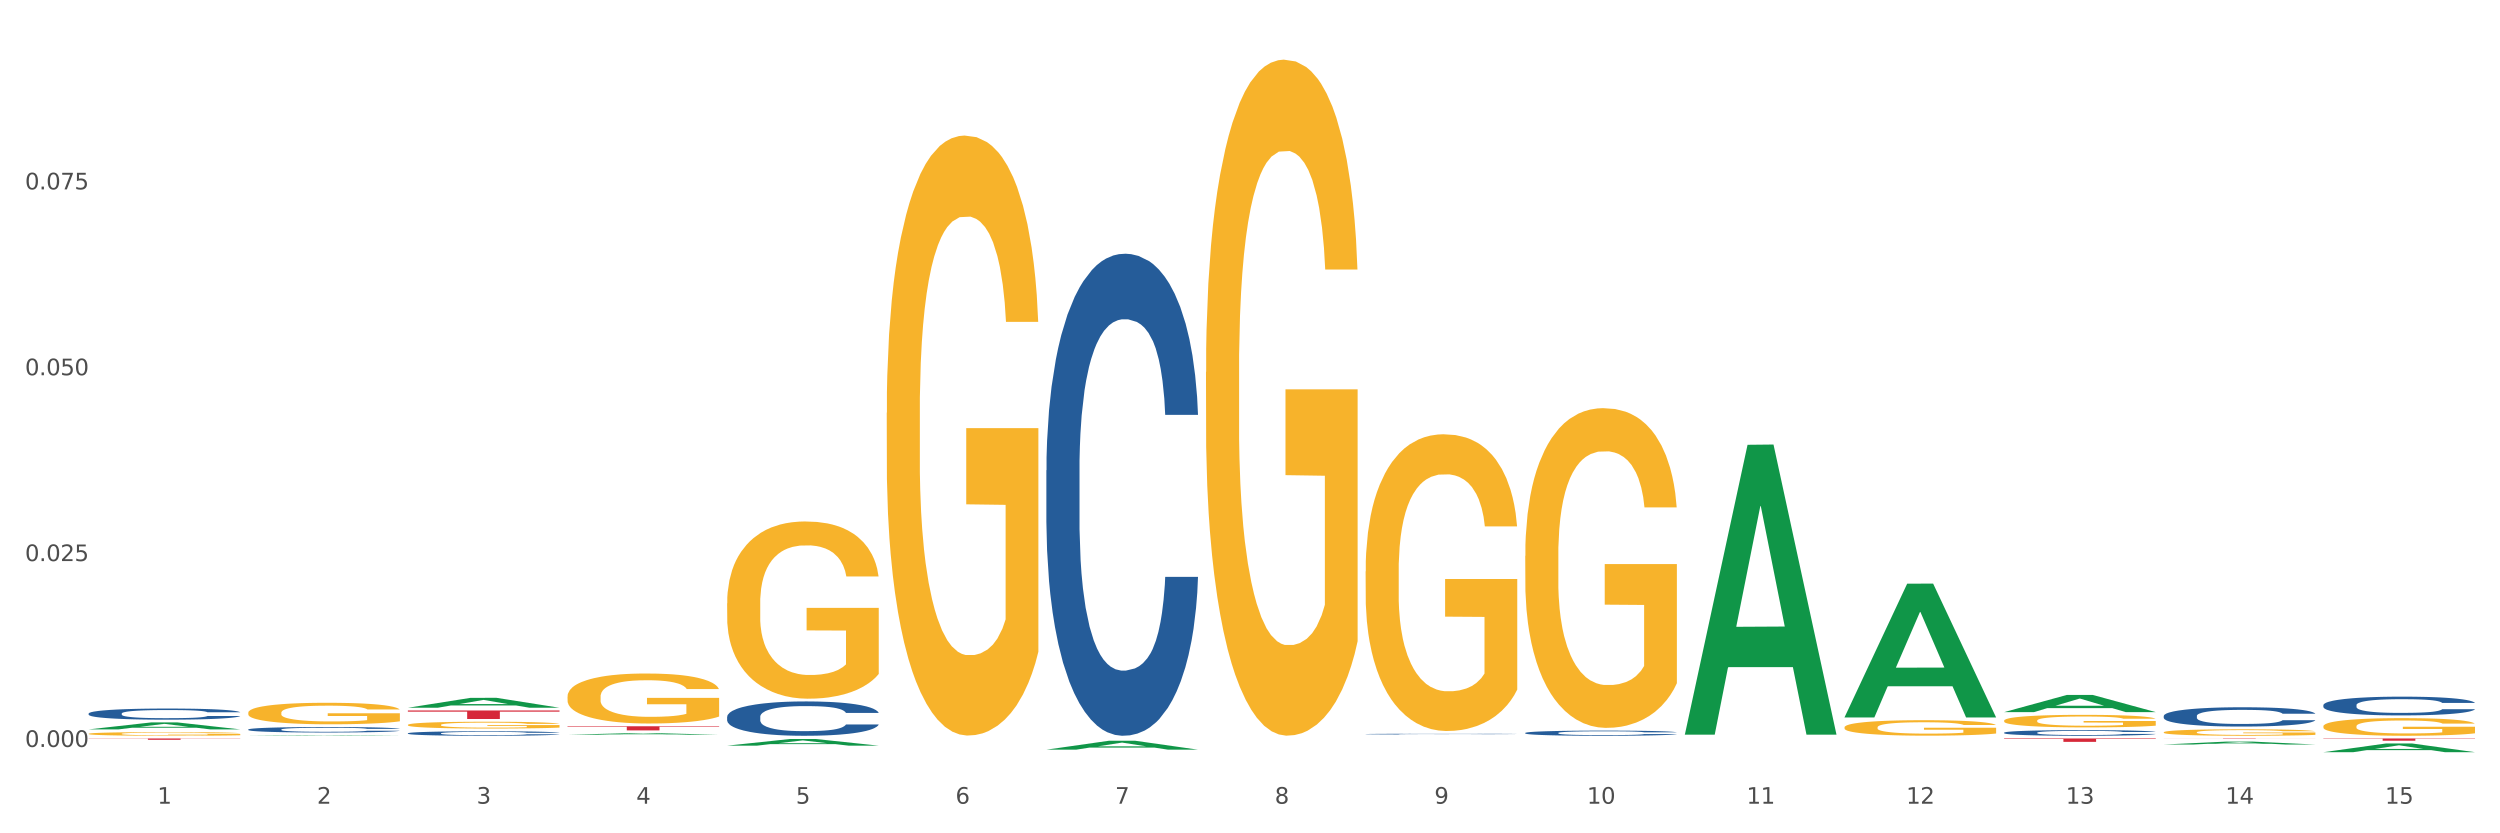 <?xml version="1.0" encoding="utf-8" standalone="no"?>
<!DOCTYPE svg PUBLIC "-//W3C//DTD SVG 1.1//EN"
  "http://www.w3.org/Graphics/SVG/1.1/DTD/svg11.dtd">
<svg xmlns:xlink="http://www.w3.org/1999/xlink" width="1080pt" height="360pt" viewBox="0 0 1080 360" xmlns="http://www.w3.org/2000/svg" version="1.1">
 <rect x="0" y="0" width="1080" height="360" fill="#333333" stroke="none"/>
 <defs>
  <style type="text/css">*{stroke-linejoin: round; stroke-linecap: butt}</style>
 </defs>
 <g id="figure_1">
  <g id="patch_1">
   <path d="M 0 360 
L 1080 360 
L 1080 0 
L 0 0 
z
" style="fill: #ffffff; stroke: #ffffff; stroke-linejoin: miter"/>
  </g>
  <g id="axes_1">
   <g id="matplotlib.axis_1">
    <g id="xtick_1">
     <g id="text_1">
      <!-- 1 -->
      <g style="fill: #4d4d4d" transform="translate(67.984 347.204) scale(0.096 -0.096)">
       <defs>
        <path id="DejaVuSans-31" d="M 794 531 
L 1825 531 
L 1825 4091 
L 703 3866 
L 703 4441 
L 1819 4666 
L 2450 4666 
L 2450 531 
L 3481 531 
L 3481 0 
L 794 0 
L 794 531 
z
" transform="scale(0.016)"/>
       </defs>
       <use xlink:href="#DejaVuSans-31"/>
      </g>
     </g>
    </g>
    <g id="xtick_2">
     <g id="text_2">
      <!-- 2 -->
      <g style="fill: #4d4d4d" transform="translate(136.942 347.204) scale(0.096 -0.096)">
       <defs>
        <path id="DejaVuSans-32" d="M 1228 531 
L 3431 531 
L 3431 0 
L 469 0 
L 469 531 
Q 828 903 1448 1529 
Q 2069 2156 2228 2338 
Q 2531 2678 2651 2914 
Q 2772 3150 2772 3378 
Q 2772 3750 2511 3984 
Q 2250 4219 1831 4219 
Q 1534 4219 1204 4116 
Q 875 4013 500 3803 
L 500 4441 
Q 881 4594 1212 4672 
Q 1544 4750 1819 4750 
Q 2544 4750 2975 4387 
Q 3406 4025 3406 3419 
Q 3406 3131 3298 2873 
Q 3191 2616 2906 2266 
Q 2828 2175 2409 1742 
Q 1991 1309 1228 531 
z
" transform="scale(0.016)"/>
       </defs>
       <use xlink:href="#DejaVuSans-32"/>
      </g>
     </g>
    </g>
    <g id="xtick_3">
     <g id="text_3">
      <!-- 3 -->
      <g style="fill: #4d4d4d" transform="translate(205.899 347.204) scale(0.096 -0.096)">
       <defs>
        <path id="DejaVuSans-33" d="M 2597 2516 
Q 3050 2419 3304 2112 
Q 3559 1806 3559 1356 
Q 3559 666 3084 287 
Q 2609 -91 1734 -91 
Q 1441 -91 1130 -33 
Q 819 25 488 141 
L 488 750 
Q 750 597 1062 519 
Q 1375 441 1716 441 
Q 2309 441 2620 675 
Q 2931 909 2931 1356 
Q 2931 1769 2642 2001 
Q 2353 2234 1838 2234 
L 1294 2234 
L 1294 2753 
L 1863 2753 
Q 2328 2753 2575 2939 
Q 2822 3125 2822 3475 
Q 2822 3834 2567 4026 
Q 2313 4219 1838 4219 
Q 1578 4219 1281 4162 
Q 984 4106 628 3988 
L 628 4550 
Q 988 4650 1302 4700 
Q 1616 4750 1894 4750 
Q 2613 4750 3031 4423 
Q 3450 4097 3450 3541 
Q 3450 3153 3228 2886 
Q 3006 2619 2597 2516 
z
" transform="scale(0.016)"/>
       </defs>
       <use xlink:href="#DejaVuSans-33"/>
      </g>
     </g>
    </g>
    <g id="xtick_4">
     <g id="text_4">
      <!-- 4 -->
      <g style="fill: #4d4d4d" transform="translate(274.857 347.204) scale(0.096 -0.096)">
       <defs>
        <path id="DejaVuSans-34" d="M 2419 4116 
L 825 1625 
L 2419 1625 
L 2419 4116 
z
M 2253 4666 
L 3047 4666 
L 3047 1625 
L 3713 1625 
L 3713 1100 
L 3047 1100 
L 3047 0 
L 2419 0 
L 2419 1100 
L 313 1100 
L 313 1709 
L 2253 4666 
z
" transform="scale(0.016)"/>
       </defs>
       <use xlink:href="#DejaVuSans-34"/>
      </g>
     </g>
    </g>
    <g id="xtick_5">
     <g id="text_5">
      <!-- 5 -->
      <g style="fill: #4d4d4d" transform="translate(343.815 347.204) scale(0.096 -0.096)">
       <defs>
        <path id="DejaVuSans-35" d="M 691 4666 
L 3169 4666 
L 3169 4134 
L 1269 4134 
L 1269 2991 
Q 1406 3038 1543 3061 
Q 1681 3084 1819 3084 
Q 2600 3084 3056 2656 
Q 3513 2228 3513 1497 
Q 3513 744 3044 326 
Q 2575 -91 1722 -91 
Q 1428 -91 1123 -41 
Q 819 9 494 109 
L 494 744 
Q 775 591 1075 516 
Q 1375 441 1709 441 
Q 2250 441 2565 725 
Q 2881 1009 2881 1497 
Q 2881 1984 2565 2268 
Q 2250 2553 1709 2553 
Q 1456 2553 1204 2497 
Q 953 2441 691 2322 
L 691 4666 
z
" transform="scale(0.016)"/>
       </defs>
       <use xlink:href="#DejaVuSans-35"/>
      </g>
     </g>
    </g>
    <g id="xtick_6">
     <g id="text_6">
      <!-- 6 -->
      <g style="fill: #4d4d4d" transform="translate(412.772 347.204) scale(0.096 -0.096)">
       <defs>
        <path id="DejaVuSans-36" d="M 2113 2584 
Q 1688 2584 1439 2293 
Q 1191 2003 1191 1497 
Q 1191 994 1439 701 
Q 1688 409 2113 409 
Q 2538 409 2786 701 
Q 3034 994 3034 1497 
Q 3034 2003 2786 2293 
Q 2538 2584 2113 2584 
z
M 3366 4563 
L 3366 3988 
Q 3128 4100 2886 4159 
Q 2644 4219 2406 4219 
Q 1781 4219 1451 3797 
Q 1122 3375 1075 2522 
Q 1259 2794 1537 2939 
Q 1816 3084 2150 3084 
Q 2853 3084 3261 2657 
Q 3669 2231 3669 1497 
Q 3669 778 3244 343 
Q 2819 -91 2113 -91 
Q 1303 -91 875 529 
Q 447 1150 447 2328 
Q 447 3434 972 4092 
Q 1497 4750 2381 4750 
Q 2619 4750 2861 4703 
Q 3103 4656 3366 4563 
z
" transform="scale(0.016)"/>
       </defs>
       <use xlink:href="#DejaVuSans-36"/>
      </g>
     </g>
    </g>
    <g id="xtick_7">
     <g id="text_7">
      <!-- 7 -->
      <g style="fill: #4d4d4d" transform="translate(481.73 347.204) scale(0.096 -0.096)">
       <defs>
        <path id="DejaVuSans-37" d="M 525 4666 
L 3525 4666 
L 3525 4397 
L 1831 0 
L 1172 0 
L 2766 4134 
L 525 4134 
L 525 4666 
z
" transform="scale(0.016)"/>
       </defs>
       <use xlink:href="#DejaVuSans-37"/>
      </g>
     </g>
    </g>
    <g id="xtick_8">
     <g id="text_8">
      <!-- 8 -->
      <g style="fill: #4d4d4d" transform="translate(550.688 347.204) scale(0.096 -0.096)">
       <defs>
        <path id="DejaVuSans-38" d="M 2034 2216 
Q 1584 2216 1326 1975 
Q 1069 1734 1069 1313 
Q 1069 891 1326 650 
Q 1584 409 2034 409 
Q 2484 409 2743 651 
Q 3003 894 3003 1313 
Q 3003 1734 2745 1975 
Q 2488 2216 2034 2216 
z
M 1403 2484 
Q 997 2584 770 2862 
Q 544 3141 544 3541 
Q 544 4100 942 4425 
Q 1341 4750 2034 4750 
Q 2731 4750 3128 4425 
Q 3525 4100 3525 3541 
Q 3525 3141 3298 2862 
Q 3072 2584 2669 2484 
Q 3125 2378 3379 2068 
Q 3634 1759 3634 1313 
Q 3634 634 3220 271 
Q 2806 -91 2034 -91 
Q 1263 -91 848 271 
Q 434 634 434 1313 
Q 434 1759 690 2068 
Q 947 2378 1403 2484 
z
M 1172 3481 
Q 1172 3119 1398 2916 
Q 1625 2713 2034 2713 
Q 2441 2713 2670 2916 
Q 2900 3119 2900 3481 
Q 2900 3844 2670 4047 
Q 2441 4250 2034 4250 
Q 1625 4250 1398 4047 
Q 1172 3844 1172 3481 
z
" transform="scale(0.016)"/>
       </defs>
       <use xlink:href="#DejaVuSans-38"/>
      </g>
     </g>
    </g>
    <g id="xtick_9">
     <g id="text_9">
      <!-- 9 -->
      <g style="fill: #4d4d4d" transform="translate(619.645 347.204) scale(0.096 -0.096)">
       <defs>
        <path id="DejaVuSans-39" d="M 703 97 
L 703 672 
Q 941 559 1184 500 
Q 1428 441 1663 441 
Q 2288 441 2617 861 
Q 2947 1281 2994 2138 
Q 2813 1869 2534 1725 
Q 2256 1581 1919 1581 
Q 1219 1581 811 2004 
Q 403 2428 403 3163 
Q 403 3881 828 4315 
Q 1253 4750 1959 4750 
Q 2769 4750 3195 4129 
Q 3622 3509 3622 2328 
Q 3622 1225 3098 567 
Q 2575 -91 1691 -91 
Q 1453 -91 1209 -44 
Q 966 3 703 97 
z
M 1959 2075 
Q 2384 2075 2632 2365 
Q 2881 2656 2881 3163 
Q 2881 3666 2632 3958 
Q 2384 4250 1959 4250 
Q 1534 4250 1286 3958 
Q 1038 3666 1038 3163 
Q 1038 2656 1286 2365 
Q 1534 2075 1959 2075 
z
" transform="scale(0.016)"/>
       </defs>
       <use xlink:href="#DejaVuSans-39"/>
      </g>
     </g>
    </g>
    <g id="xtick_10">
     <g id="text_10">
      <!-- 10 -->
      <g style="fill: #4d4d4d" transform="translate(685.549 347.204) scale(0.096 -0.096)">
       <defs>
        <path id="DejaVuSans-30" d="M 2034 4250 
Q 1547 4250 1301 3770 
Q 1056 3291 1056 2328 
Q 1056 1369 1301 889 
Q 1547 409 2034 409 
Q 2525 409 2770 889 
Q 3016 1369 3016 2328 
Q 3016 3291 2770 3770 
Q 2525 4250 2034 4250 
z
M 2034 4750 
Q 2819 4750 3233 4129 
Q 3647 3509 3647 2328 
Q 3647 1150 3233 529 
Q 2819 -91 2034 -91 
Q 1250 -91 836 529 
Q 422 1150 422 2328 
Q 422 3509 836 4129 
Q 1250 4750 2034 4750 
z
" transform="scale(0.016)"/>
       </defs>
       <use xlink:href="#DejaVuSans-31"/>
       <use xlink:href="#DejaVuSans-30" transform="translate(63.623 0)"/>
      </g>
     </g>
    </g>
    <g id="xtick_11">
     <g id="text_11">
      <!-- 11 -->
      <g style="fill: #4d4d4d" transform="translate(754.506 347.204) scale(0.096 -0.096)">
       <use xlink:href="#DejaVuSans-31"/>
       <use xlink:href="#DejaVuSans-31" transform="translate(63.623 0)"/>
      </g>
     </g>
    </g>
    <g id="xtick_12">
     <g id="text_12">
      <!-- 12 -->
      <g style="fill: #4d4d4d" transform="translate(823.464 347.204) scale(0.096 -0.096)">
       <use xlink:href="#DejaVuSans-31"/>
       <use xlink:href="#DejaVuSans-32" transform="translate(63.623 0)"/>
      </g>
     </g>
    </g>
    <g id="xtick_13">
     <g id="text_13">
      <!-- 13 -->
      <g style="fill: #4d4d4d" transform="translate(892.422 347.204) scale(0.096 -0.096)">
       <use xlink:href="#DejaVuSans-31"/>
       <use xlink:href="#DejaVuSans-33" transform="translate(63.623 0)"/>
      </g>
     </g>
    </g>
    <g id="xtick_14">
     <g id="text_14">
      <!-- 14 -->
      <g style="fill: #4d4d4d" transform="translate(961.379 347.204) scale(0.096 -0.096)">
       <use xlink:href="#DejaVuSans-31"/>
       <use xlink:href="#DejaVuSans-34" transform="translate(63.623 0)"/>
      </g>
     </g>
    </g>
    <g id="xtick_15">
     <g id="text_15">
      <!-- 15 -->
      <g style="fill: #4d4d4d" transform="translate(1030.337 347.204) scale(0.096 -0.096)">
       <use xlink:href="#DejaVuSans-31"/>
       <use xlink:href="#DejaVuSans-35" transform="translate(63.623 0)"/>
      </g>
     </g>
    </g>
    <g id="xtick_16"/>
    <g id="xtick_17"/>
    <g id="xtick_18"/>
    <g id="xtick_19"/>
    <g id="xtick_20"/>
    <g id="xtick_21"/>
    <g id="xtick_22"/>
    <g id="xtick_23"/>
    <g id="xtick_24"/>
    <g id="xtick_25"/>
    <g id="xtick_26"/>
    <g id="xtick_27"/>
    <g id="xtick_28"/>
    <g id="xtick_29"/>
   </g>
   <g id="matplotlib.axis_2">
    <g id="ytick_1">
     <g id="text_16">
      <!-- 0.000 -->
      <g style="fill: #4d4d4d" transform="translate(10.8 322.679) scale(0.096 -0.096)">
       <defs>
        <path id="DejaVuSans-2e" d="M 684 794 
L 1344 794 
L 1344 0 
L 684 0 
L 684 794 
z
" transform="scale(0.016)"/>
       </defs>
       <use xlink:href="#DejaVuSans-30"/>
       <use xlink:href="#DejaVuSans-2e" transform="translate(63.623 0)"/>
       <use xlink:href="#DejaVuSans-30" transform="translate(95.41 0)"/>
       <use xlink:href="#DejaVuSans-30" transform="translate(159.033 0)"/>
       <use xlink:href="#DejaVuSans-30" transform="translate(222.656 0)"/>
      </g>
     </g>
    </g>
    <g id="ytick_2">
     <g id="text_17">
      <!-- 0.025 -->
      <g style="fill: #4d4d4d" transform="translate(10.8 242.393) scale(0.096 -0.096)">
       <use xlink:href="#DejaVuSans-30"/>
       <use xlink:href="#DejaVuSans-2e" transform="translate(63.623 0)"/>
       <use xlink:href="#DejaVuSans-30" transform="translate(95.41 0)"/>
       <use xlink:href="#DejaVuSans-32" transform="translate(159.033 0)"/>
       <use xlink:href="#DejaVuSans-35" transform="translate(222.656 0)"/>
      </g>
     </g>
    </g>
    <g id="ytick_3">
     <g id="text_18">
      <!-- 0.050 -->
      <g style="fill: #4d4d4d" transform="translate(10.8 162.107) scale(0.096 -0.096)">
       <use xlink:href="#DejaVuSans-30"/>
       <use xlink:href="#DejaVuSans-2e" transform="translate(63.623 0)"/>
       <use xlink:href="#DejaVuSans-30" transform="translate(95.41 0)"/>
       <use xlink:href="#DejaVuSans-35" transform="translate(159.033 0)"/>
       <use xlink:href="#DejaVuSans-30" transform="translate(222.656 0)"/>
      </g>
     </g>
    </g>
    <g id="ytick_4">
     <g id="text_19">
      <!-- 0.075 -->
      <g style="fill: #4d4d4d" transform="translate(10.8 81.821) scale(0.096 -0.096)">
       <use xlink:href="#DejaVuSans-30"/>
       <use xlink:href="#DejaVuSans-2e" transform="translate(63.623 0)"/>
       <use xlink:href="#DejaVuSans-30" transform="translate(95.41 0)"/>
       <use xlink:href="#DejaVuSans-37" transform="translate(159.033 0)"/>
       <use xlink:href="#DejaVuSans-35" transform="translate(222.656 0)"/>
      </g>
     </g>
    </g>
    <g id="ytick_5"/>
    <g id="ytick_6"/>
    <g id="ytick_7"/>
    <g id="ytick_8"/>
   </g>
   <g id="PolyCollection_1">
    <path d="M 38.283 315.093 
L 38.351 315.09 
L 65.365 312.077 
L 76.576 312.074 
L 103.793 315.099 
L 90.826 315.099 
L 84.95 314.394 
L 57.058 314.394 
L 56.855 314.406 
L 51.182 315.099 
L 38.283 315.099 
L 38.283 315.093 
L 60.57 313.974 
L 81.438 313.971 
L 71.105 312.718 
L 70.97 312.713 
L 70.835 312.721 
L 60.502 313.971 
L 60.57 313.974 
L 38.283 315.093 
z
" clip-path="url(#pbb9fd15d8b)" style="fill: #109648"/>
    <path d="M 865.775 319.031 
L 931.285 319.031 
L 931.285 319.235 
L 905.515 319.237 
L 905.515 320.499 
L 891.389 320.499 
L 891.389 319.237 
L 865.775 319.235 
L 865.775 319.033 
L 865.775 319.031 
z
" clip-path="url(#pbb9fd15d8b)" style="fill: #d62839"/>
    <path d="M 245.156 313.734 
L 310.666 313.734 
L 310.666 313.985 
L 284.897 313.987 
L 284.897 315.54 
L 270.77 315.54 
L 270.77 313.987 
L 245.156 313.985 
L 245.156 313.736 
L 245.156 313.734 
z
" clip-path="url(#pbb9fd15d8b)" style="fill: #d62839"/>
    <path d="M 176.198 306.921 
L 241.708 306.921 
L 241.708 307.435 
L 215.939 307.438 
L 215.939 310.618 
L 201.812 310.618 
L 201.812 307.438 
L 176.198 307.435 
L 176.198 306.924 
L 176.198 306.921 
z
" clip-path="url(#pbb9fd15d8b)" style="fill: #d62839"/>
    <path d="M 38.283 319.031 
L 103.793 319.031 
L 103.793 319.108 
L 78.024 319.109 
L 78.024 319.586 
L 63.897 319.586 
L 63.897 319.109 
L 38.283 319.108 
L 38.283 319.032 
L 38.283 319.031 
z
" clip-path="url(#pbb9fd15d8b)" style="fill: #d62839"/>
    <path d="M 658.902 316.626 
L 658.979 316.624 
L 658.979 316.567 
L 659.212 316.489 
L 660.063 316.346 
L 661.148 316.238 
L 663.006 316.111 
L 664.013 316.058 
L 665.329 315.999 
L 668.039 315.903 
L 671.137 315.821 
L 673.305 315.776 
L 674.931 315.747 
L 678.57 315.696 
L 680.661 315.674 
L 682.829 315.655 
L 684.688 315.643 
L 687.785 315.629 
L 690.263 315.623 
L 693.128 315.621 
L 695.529 315.623 
L 698.703 315.631 
L 703.349 315.655 
L 705.13 315.67 
L 707.531 315.694 
L 710.009 315.727 
L 712.022 315.76 
L 714.345 315.807 
L 716.746 315.868 
L 719.069 315.945 
L 720.695 316.017 
L 722.011 316.093 
L 723.173 316.185 
L 724.025 316.285 
L 724.412 316.369 
L 710.241 316.369 
L 709.854 316.293 
L 709.08 316.211 
L 708.305 316.156 
L 707.454 316.111 
L 706.137 316.06 
L 704.976 316.027 
L 703.04 315.988 
L 701.259 315.964 
L 699.787 315.95 
L 698.006 315.937 
L 694.212 315.925 
L 691.502 315.925 
L 689.798 315.929 
L 687.708 315.939 
L 685.927 315.954 
L 683.836 315.978 
L 682.21 316.005 
L 680.584 316.039 
L 679.654 316.064 
L 678.261 316.109 
L 677.331 316.146 
L 676.092 316.209 
L 675.396 316.254 
L 674.157 316.371 
L 673.615 316.456 
L 673.382 316.516 
L 673.227 316.581 
L 673.227 316.9 
L 673.692 317.043 
L 674.079 317.104 
L 674.699 317.174 
L 675.86 317.264 
L 677.564 317.352 
L 679.345 317.415 
L 680.816 317.454 
L 682.21 317.482 
L 683.604 317.505 
L 685.307 317.525 
L 686.701 317.537 
L 688.792 317.55 
L 691.27 317.556 
L 693.206 317.556 
L 697.155 317.546 
L 698.936 317.535 
L 700.639 317.521 
L 702.498 317.499 
L 703.969 317.474 
L 704.821 317.456 
L 706.215 317.417 
L 707.299 317.376 
L 708.228 317.329 
L 708.847 317.288 
L 709.544 317.227 
L 710.086 317.157 
L 710.241 317.121 
L 724.412 317.121 
L 724.102 317.194 
L 723.56 317.266 
L 722.476 317.362 
L 721.624 317.417 
L 720.308 317.484 
L 718.914 317.542 
L 716.978 317.605 
L 715.197 317.652 
L 713.339 317.693 
L 711.325 317.73 
L 707.686 317.781 
L 706.369 317.795 
L 703.582 317.82 
L 701.414 317.834 
L 698.239 317.848 
L 694.987 317.856 
L 691.579 317.858 
L 688.559 317.854 
L 685.23 317.842 
L 683.139 317.83 
L 680.816 317.811 
L 678.106 317.783 
L 675.55 317.748 
L 673.15 317.707 
L 670.904 317.66 
L 668.814 317.607 
L 666.103 317.519 
L 664.09 317.433 
L 662.619 317.354 
L 661.612 317.286 
L 660.605 317.2 
L 660.063 317.141 
L 659.212 316.998 
L 658.902 316.865 
L 658.902 316.626 
z
" clip-path="url(#pbb9fd15d8b)" style="fill: #255c99"/>
    <path d="M 1003.69 313.758 
L 1003.768 313.751 
L 1003.768 313.5 
L 1003.922 313.284 
L 1004.696 312.762 
L 1005.856 312.33 
L 1006.707 312.101 
L 1007.557 311.913 
L 1008.563 311.725 
L 1009.8 311.53 
L 1012.043 311.244 
L 1013.435 311.098 
L 1015.137 310.945 
L 1018.231 310.722 
L 1020.474 310.597 
L 1022.794 310.492 
L 1026.584 310.367 
L 1029.059 310.311 
L 1031.688 310.27 
L 1034.86 310.242 
L 1037.257 310.235 
L 1042.517 310.256 
L 1047.002 310.318 
L 1049.168 310.367 
L 1051.952 310.451 
L 1053.422 310.506 
L 1055.82 310.618 
L 1058.295 310.764 
L 1059.996 310.889 
L 1062.548 311.126 
L 1064.482 311.363 
L 1066.261 311.655 
L 1067.189 311.857 
L 1067.885 312.045 
L 1068.504 312.261 
L 1069.123 312.602 
L 1055.201 312.602 
L 1054.659 312.358 
L 1053.809 312.128 
L 1052.571 311.906 
L 1051.488 311.766 
L 1049.632 311.592 
L 1047.931 311.481 
L 1046.152 311.397 
L 1043.986 311.328 
L 1042.285 311.293 
L 1039.887 311.265 
L 1035.169 311.272 
L 1031.998 311.328 
L 1029.832 311.397 
L 1028.44 311.46 
L 1027.203 311.53 
L 1025.81 311.627 
L 1024.186 311.773 
L 1023.026 311.906 
L 1021.866 312.073 
L 1020.938 312.24 
L 1020.087 312.435 
L 1019.391 312.644 
L 1018.85 312.859 
L 1018.385 313.124 
L 1017.999 313.563 
L 1017.999 314.516 
L 1018.153 314.732 
L 1018.54 315.018 
L 1019.004 315.234 
L 1019.778 315.491 
L 1020.474 315.665 
L 1021.789 315.916 
L 1023.258 316.125 
L 1024.418 316.257 
L 1025.578 316.368 
L 1027.589 316.522 
L 1029.832 316.647 
L 1031.766 316.724 
L 1034.396 316.793 
L 1036.174 316.821 
L 1037.721 316.835 
L 1041.511 316.835 
L 1044.218 316.814 
L 1047.235 316.765 
L 1049.555 316.703 
L 1051.488 316.626 
L 1053.654 316.501 
L 1055.046 316.382 
L 1055.046 314.927 
L 1038.031 314.92 
L 1038.031 313.953 
L 1069.2 313.953 
L 1069.2 316.793 
L 1067.885 316.939 
L 1066.416 317.072 
L 1064.869 317.19 
L 1062.548 317.336 
L 1059.764 317.475 
L 1057.289 317.573 
L 1054.659 317.656 
L 1051.566 317.733 
L 1047.544 317.803 
L 1045.069 317.83 
L 1041.975 317.851 
L 1038.34 317.858 
L 1035.169 317.844 
L 1032.075 317.81 
L 1028.827 317.747 
L 1025.656 317.656 
L 1023.258 317.566 
L 1020.86 317.455 
L 1018.308 317.308 
L 1016.297 317.169 
L 1014.75 317.044 
L 1013.049 316.884 
L 1011.193 316.675 
L 1009.8 316.487 
L 1008.563 316.292 
L 1007.248 316.041 
L 1006.32 315.825 
L 1005.392 315.554 
L 1004.85 315.352 
L 1004.232 315.039 
L 1003.768 314.6 
L 1003.69 313.758 
z
" clip-path="url(#pbb9fd15d8b)" style="fill: #f7b32b"/>
    <path d="M 934.733 316.347 
L 934.81 316.345 
L 934.81 316.252 
L 934.965 316.173 
L 935.738 315.98 
L 936.898 315.821 
L 937.749 315.737 
L 938.6 315.667 
L 939.605 315.598 
L 940.843 315.526 
L 943.086 315.421 
L 944.478 315.367 
L 946.179 315.311 
L 949.273 315.229 
L 951.516 315.182 
L 953.836 315.144 
L 957.626 315.098 
L 960.101 315.077 
L 962.731 315.062 
L 965.902 315.052 
L 968.3 315.049 
L 973.559 315.057 
L 978.045 315.08 
L 980.21 315.098 
L 982.995 315.129 
L 984.464 315.149 
L 986.862 315.19 
L 989.337 315.244 
L 991.038 315.29 
L 993.591 315.377 
L 995.524 315.465 
L 997.303 315.572 
L 998.231 315.647 
L 998.928 315.716 
L 999.546 315.796 
L 1000.165 315.921 
L 986.243 315.921 
L 985.702 315.832 
L 984.851 315.747 
L 983.614 315.665 
L 982.531 315.613 
L 980.674 315.549 
L 978.973 315.508 
L 977.194 315.478 
L 975.028 315.452 
L 973.327 315.439 
L 970.929 315.429 
L 966.211 315.431 
L 963.04 315.452 
L 960.875 315.478 
L 959.482 315.501 
L 958.245 315.526 
L 956.853 315.562 
L 955.229 315.616 
L 954.068 315.665 
L 952.908 315.726 
L 951.98 315.788 
L 951.129 315.86 
L 950.433 315.937 
L 949.892 316.016 
L 949.428 316.114 
L 949.041 316.275 
L 949.041 316.627 
L 949.196 316.706 
L 949.582 316.812 
L 950.047 316.891 
L 950.82 316.986 
L 951.516 317.05 
L 952.831 317.143 
L 954.3 317.22 
L 955.461 317.268 
L 956.621 317.309 
L 958.632 317.366 
L 960.875 317.412 
L 962.808 317.44 
L 965.438 317.466 
L 967.217 317.476 
L 968.764 317.481 
L 972.553 317.481 
L 975.26 317.474 
L 978.277 317.456 
L 980.597 317.432 
L 982.531 317.404 
L 984.696 317.358 
L 986.089 317.314 
L 986.089 316.778 
L 969.073 316.776 
L 969.073 316.419 
L 1000.242 316.419 
L 1000.242 317.466 
L 998.928 317.52 
L 997.458 317.568 
L 995.911 317.612 
L 993.591 317.666 
L 990.806 317.717 
L 988.331 317.753 
L 985.702 317.784 
L 982.608 317.812 
L 978.586 317.838 
L 976.111 317.848 
L 973.017 317.856 
L 969.382 317.858 
L 966.211 317.853 
L 963.118 317.84 
L 959.869 317.817 
L 956.698 317.784 
L 954.3 317.751 
L 951.903 317.71 
L 949.35 317.656 
L 947.34 317.604 
L 945.793 317.558 
L 944.091 317.499 
L 942.235 317.422 
L 940.843 317.353 
L 939.605 317.281 
L 938.29 317.189 
L 937.362 317.109 
L 936.434 317.009 
L 935.893 316.935 
L 935.274 316.819 
L 934.81 316.658 
L 934.733 316.347 
z
" clip-path="url(#pbb9fd15d8b)" style="fill: #f7b32b"/>
    <path d="M 865.775 311.319 
L 865.852 311.314 
L 865.852 311.135 
L 866.007 310.981 
L 866.78 310.609 
L 867.941 310.302 
L 868.791 310.138 
L 869.642 310.004 
L 870.648 309.87 
L 871.885 309.731 
L 874.128 309.528 
L 875.52 309.424 
L 877.222 309.315 
L 880.315 309.156 
L 882.558 309.067 
L 884.879 308.992 
L 888.669 308.903 
L 891.144 308.863 
L 893.773 308.833 
L 896.944 308.814 
L 899.342 308.809 
L 904.601 308.823 
L 909.087 308.868 
L 911.253 308.903 
L 914.037 308.962 
L 915.507 309.002 
L 917.904 309.081 
L 920.379 309.186 
L 922.081 309.275 
L 924.633 309.444 
L 926.567 309.612 
L 928.346 309.821 
L 929.274 309.964 
L 929.97 310.098 
L 930.589 310.252 
L 931.207 310.495 
L 917.286 310.495 
L 916.744 310.322 
L 915.893 310.158 
L 914.656 309.999 
L 913.573 309.9 
L 911.717 309.776 
L 910.015 309.697 
L 908.236 309.637 
L 906.071 309.587 
L 904.369 309.563 
L 901.972 309.543 
L 897.254 309.548 
L 894.083 309.587 
L 891.917 309.637 
L 890.525 309.682 
L 889.287 309.731 
L 887.895 309.801 
L 886.271 309.905 
L 885.111 309.999 
L 883.951 310.118 
L 883.022 310.237 
L 882.172 310.376 
L 881.476 310.525 
L 880.934 310.679 
L 880.47 310.867 
L 880.083 311.18 
L 880.083 311.859 
L 880.238 312.013 
L 880.625 312.217 
L 881.089 312.37 
L 881.862 312.554 
L 882.558 312.678 
L 883.873 312.856 
L 885.343 313.005 
L 886.503 313.1 
L 887.663 313.179 
L 889.674 313.288 
L 891.917 313.377 
L 893.851 313.432 
L 896.48 313.482 
L 898.259 313.501 
L 899.806 313.511 
L 903.596 313.511 
L 906.303 313.496 
L 909.319 313.462 
L 911.639 313.417 
L 913.573 313.362 
L 915.739 313.273 
L 917.131 313.189 
L 917.131 312.152 
L 900.115 312.147 
L 900.115 311.458 
L 931.285 311.458 
L 931.285 313.482 
L 929.97 313.586 
L 928.5 313.68 
L 926.953 313.764 
L 924.633 313.868 
L 921.849 313.968 
L 919.374 314.037 
L 916.744 314.097 
L 913.65 314.151 
L 909.629 314.201 
L 907.154 314.221 
L 904.06 314.236 
L 900.425 314.24 
L 897.254 314.231 
L 894.16 314.206 
L 890.911 314.161 
L 887.74 314.097 
L 885.343 314.032 
L 882.945 313.953 
L 880.393 313.849 
L 878.382 313.749 
L 876.835 313.66 
L 875.133 313.546 
L 873.277 313.397 
L 871.885 313.263 
L 870.648 313.124 
L 869.333 312.946 
L 868.405 312.792 
L 867.476 312.599 
L 866.935 312.455 
L 866.316 312.231 
L 865.852 311.919 
L 865.775 311.319 
z
" clip-path="url(#pbb9fd15d8b)" style="fill: #f7b32b"/>
    <path d="M 796.817 314.216 
L 796.895 314.21 
L 796.895 313.99 
L 797.049 313.8 
L 797.823 313.342 
L 798.983 312.963 
L 799.834 312.761 
L 800.684 312.596 
L 801.69 312.431 
L 802.927 312.26 
L 805.17 312.009 
L 806.563 311.881 
L 808.264 311.747 
L 811.358 311.551 
L 813.601 311.441 
L 815.921 311.349 
L 819.711 311.239 
L 822.186 311.19 
L 824.816 311.154 
L 827.987 311.129 
L 830.384 311.123 
L 835.644 311.142 
L 840.129 311.197 
L 842.295 311.239 
L 845.079 311.313 
L 846.549 311.362 
L 848.947 311.459 
L 851.422 311.588 
L 853.123 311.698 
L 855.676 311.906 
L 857.609 312.113 
L 859.388 312.37 
L 860.316 312.547 
L 861.012 312.712 
L 861.631 312.902 
L 862.25 313.201 
L 848.328 313.201 
L 847.786 312.987 
L 846.936 312.786 
L 845.698 312.59 
L 844.615 312.468 
L 842.759 312.315 
L 841.058 312.217 
L 839.279 312.144 
L 837.113 312.083 
L 835.412 312.052 
L 833.014 312.028 
L 828.296 312.034 
L 825.125 312.083 
L 822.959 312.144 
L 821.567 312.199 
L 820.33 312.26 
L 818.937 312.346 
L 817.313 312.474 
L 816.153 312.59 
L 814.993 312.737 
L 814.065 312.883 
L 813.214 313.054 
L 812.518 313.238 
L 811.977 313.427 
L 811.512 313.659 
L 811.126 314.045 
L 811.126 314.882 
L 811.28 315.071 
L 811.667 315.322 
L 812.131 315.511 
L 812.905 315.737 
L 813.601 315.89 
L 814.916 316.11 
L 816.385 316.294 
L 817.545 316.41 
L 818.705 316.507 
L 820.716 316.642 
L 822.959 316.752 
L 824.893 316.819 
L 827.523 316.88 
L 829.301 316.905 
L 830.848 316.917 
L 834.638 316.917 
L 837.345 316.899 
L 840.362 316.856 
L 842.682 316.801 
L 844.615 316.734 
L 846.781 316.624 
L 848.173 316.52 
L 848.173 315.242 
L 831.158 315.236 
L 831.158 314.387 
L 862.327 314.387 
L 862.327 316.88 
L 861.012 317.009 
L 859.543 317.125 
L 857.996 317.229 
L 855.676 317.357 
L 852.891 317.479 
L 850.416 317.565 
L 847.786 317.638 
L 844.693 317.705 
L 840.671 317.766 
L 838.196 317.791 
L 835.102 317.809 
L 831.467 317.815 
L 828.296 317.803 
L 825.202 317.772 
L 821.954 317.717 
L 818.783 317.638 
L 816.385 317.559 
L 813.987 317.461 
L 811.435 317.332 
L 809.424 317.21 
L 807.877 317.1 
L 806.176 316.96 
L 804.32 316.776 
L 802.927 316.611 
L 801.69 316.44 
L 800.375 316.22 
L 799.447 316.031 
L 798.519 315.792 
L 797.977 315.615 
L 797.359 315.34 
L 796.895 314.955 
L 796.817 314.216 
z
" clip-path="url(#pbb9fd15d8b)" style="fill: #f7b32b"/>
    <path d="M 658.902 240.147 
L 658.979 240.021 
L 658.979 235.48 
L 659.134 231.569 
L 659.907 222.108 
L 661.068 214.287 
L 661.918 210.124 
L 662.769 206.718 
L 663.775 203.312 
L 665.012 199.78 
L 667.255 194.608 
L 668.647 191.959 
L 670.349 189.184 
L 673.442 185.147 
L 675.685 182.876 
L 678.006 180.984 
L 681.796 178.714 
L 684.271 177.704 
L 686.9 176.947 
L 690.071 176.443 
L 692.469 176.317 
L 697.728 176.695 
L 702.214 177.83 
L 704.38 178.714 
L 707.164 180.227 
L 708.634 181.236 
L 711.031 183.255 
L 713.506 185.904 
L 715.208 188.175 
L 717.76 192.464 
L 719.694 196.753 
L 721.473 202.051 
L 722.401 205.709 
L 723.097 209.115 
L 723.716 213.025 
L 724.334 219.207 
L 710.413 219.207 
L 709.871 214.792 
L 709.02 210.629 
L 707.783 206.592 
L 706.7 204.069 
L 704.844 200.915 
L 703.142 198.897 
L 701.363 197.383 
L 699.198 196.122 
L 697.496 195.491 
L 695.099 194.986 
L 690.381 195.113 
L 687.21 196.122 
L 685.044 197.383 
L 683.652 198.519 
L 682.414 199.78 
L 681.022 201.546 
L 679.398 204.195 
L 678.238 206.592 
L 677.078 209.619 
L 676.149 212.647 
L 675.299 216.179 
L 674.603 219.964 
L 674.061 223.874 
L 673.597 228.668 
L 673.21 236.615 
L 673.21 253.897 
L 673.365 257.808 
L 673.752 262.98 
L 674.216 266.89 
L 674.989 271.558 
L 675.685 274.711 
L 677 279.253 
L 678.47 283.037 
L 679.63 285.434 
L 680.79 287.452 
L 682.801 290.227 
L 685.044 292.498 
L 686.978 293.886 
L 689.607 295.147 
L 691.386 295.652 
L 692.933 295.904 
L 696.723 295.904 
L 699.43 295.525 
L 702.446 294.642 
L 704.767 293.507 
L 706.7 292.119 
L 708.866 289.849 
L 710.258 287.704 
L 710.258 261.34 
L 693.242 261.214 
L 693.242 243.679 
L 724.412 243.679 
L 724.412 295.147 
L 723.097 297.796 
L 721.627 300.193 
L 720.08 302.337 
L 717.76 304.986 
L 714.976 307.509 
L 712.501 309.275 
L 709.871 310.789 
L 706.777 312.177 
L 702.756 313.438 
L 700.281 313.943 
L 697.187 314.321 
L 693.552 314.447 
L 690.381 314.195 
L 687.287 313.564 
L 684.039 312.429 
L 680.867 310.789 
L 678.47 309.149 
L 676.072 307.131 
L 673.52 304.482 
L 671.509 301.959 
L 669.962 299.688 
L 668.26 296.787 
L 666.404 293.003 
L 665.012 289.597 
L 663.775 286.064 
L 662.46 281.523 
L 661.532 277.613 
L 660.603 272.693 
L 660.062 269.035 
L 659.443 263.358 
L 658.979 255.411 
L 658.902 240.147 
z
" clip-path="url(#pbb9fd15d8b)" style="fill: #f7b32b"/>
    <path d="M 589.944 246.84 
L 590.022 246.723 
L 590.022 242.508 
L 590.176 238.878 
L 590.95 230.097 
L 592.11 222.838 
L 592.961 218.974 
L 593.811 215.813 
L 594.817 212.652 
L 596.054 209.374 
L 598.297 204.574 
L 599.69 202.115 
L 601.391 199.539 
L 604.485 195.792 
L 606.728 193.685 
L 609.048 191.929 
L 612.838 189.821 
L 615.313 188.885 
L 617.943 188.182 
L 621.114 187.714 
L 623.511 187.597 
L 628.771 187.948 
L 633.257 189.002 
L 635.422 189.821 
L 638.206 191.226 
L 639.676 192.163 
L 642.074 194.036 
L 644.549 196.495 
L 646.25 198.602 
L 648.803 202.583 
L 650.736 206.564 
L 652.515 211.481 
L 653.443 214.877 
L 654.139 218.038 
L 654.758 221.667 
L 655.377 227.404 
L 641.455 227.404 
L 640.914 223.306 
L 640.063 219.443 
L 638.825 215.696 
L 637.742 213.355 
L 635.886 210.428 
L 634.185 208.554 
L 632.406 207.149 
L 630.24 205.978 
L 628.539 205.393 
L 626.141 204.925 
L 621.423 205.042 
L 618.252 205.978 
L 616.086 207.149 
L 614.694 208.203 
L 613.457 209.374 
L 612.064 211.013 
L 610.44 213.472 
L 609.28 215.696 
L 608.12 218.506 
L 607.192 221.316 
L 606.341 224.594 
L 605.645 228.107 
L 605.104 231.736 
L 604.639 236.185 
L 604.253 243.561 
L 604.253 259.602 
L 604.407 263.231 
L 604.794 268.031 
L 605.258 271.661 
L 606.032 275.993 
L 606.728 278.92 
L 608.043 283.135 
L 609.512 286.647 
L 610.672 288.872 
L 611.832 290.745 
L 613.843 293.321 
L 616.086 295.428 
L 618.02 296.716 
L 620.65 297.887 
L 622.428 298.355 
L 623.975 298.59 
L 627.765 298.59 
L 630.472 298.238 
L 633.489 297.419 
L 635.809 296.365 
L 637.742 295.077 
L 639.908 292.97 
L 641.3 290.979 
L 641.3 266.509 
L 624.285 266.392 
L 624.285 250.118 
L 655.454 250.118 
L 655.454 297.887 
L 654.139 300.346 
L 652.67 302.57 
L 651.123 304.561 
L 648.803 307.019 
L 646.018 309.361 
L 643.543 311 
L 640.914 312.405 
L 637.82 313.693 
L 633.798 314.864 
L 631.323 315.332 
L 628.229 315.683 
L 624.594 315.8 
L 621.423 315.566 
L 618.329 314.981 
L 615.081 313.927 
L 611.91 312.405 
L 609.512 310.883 
L 607.114 309.01 
L 604.562 306.551 
L 602.551 304.209 
L 601.004 302.102 
L 599.303 299.409 
L 597.447 295.897 
L 596.054 292.735 
L 594.817 289.457 
L 593.502 285.242 
L 592.574 281.613 
L 591.646 277.047 
L 591.104 273.651 
L 590.486 268.383 
L 590.022 261.007 
L 589.944 246.84 
z
" clip-path="url(#pbb9fd15d8b)" style="fill: #f7b32b"/>
    <path d="M 520.987 160.718 
L 521.064 160.452 
L 521.064 150.85 
L 521.219 142.582 
L 521.992 122.578 
L 523.152 106.041 
L 524.003 97.24 
L 524.854 90.038 
L 525.859 82.837 
L 527.097 75.369 
L 529.34 64.433 
L 530.732 58.832 
L 532.433 52.965 
L 535.527 44.43 
L 537.77 39.629 
L 540.09 35.628 
L 543.88 30.827 
L 546.355 28.693 
L 548.985 27.093 
L 552.156 26.026 
L 554.554 25.759 
L 559.813 26.56 
L 564.299 28.96 
L 566.464 30.827 
L 569.249 34.028 
L 570.718 36.161 
L 573.116 40.429 
L 575.591 46.03 
L 577.293 50.831 
L 579.845 59.899 
L 581.778 68.968 
L 583.557 80.17 
L 584.485 87.905 
L 585.182 95.106 
L 585.8 103.374 
L 586.419 116.443 
L 572.497 116.443 
L 571.956 107.108 
L 571.105 98.307 
L 569.868 89.772 
L 568.785 84.437 
L 566.929 77.769 
L 565.227 73.502 
L 563.448 70.301 
L 561.282 67.634 
L 559.581 66.301 
L 557.183 65.234 
L 552.465 65.5 
L 549.294 67.634 
L 547.129 70.301 
L 545.736 72.702 
L 544.499 75.369 
L 543.107 79.103 
L 541.483 84.704 
L 540.322 89.772 
L 539.162 96.173 
L 538.234 102.574 
L 537.383 110.042 
L 536.687 118.044 
L 536.146 126.312 
L 535.682 136.447 
L 535.295 153.25 
L 535.295 189.791 
L 535.45 198.059 
L 535.837 208.994 
L 536.301 217.262 
L 537.074 227.131 
L 537.77 233.799 
L 539.085 243.401 
L 540.554 251.402 
L 541.715 256.47 
L 542.875 260.737 
L 544.886 266.605 
L 547.129 271.406 
L 549.062 274.34 
L 551.692 277.007 
L 553.471 278.074 
L 555.018 278.607 
L 558.807 278.607 
L 561.515 277.807 
L 564.531 275.94 
L 566.851 273.54 
L 568.785 270.606 
L 570.95 265.805 
L 572.343 261.271 
L 572.343 205.527 
L 555.327 205.26 
L 555.327 168.186 
L 586.496 168.186 
L 586.496 277.007 
L 585.182 282.608 
L 583.712 287.676 
L 582.165 292.21 
L 579.845 297.811 
L 577.061 303.145 
L 574.586 306.879 
L 571.956 310.08 
L 568.862 313.014 
L 564.84 315.681 
L 562.365 316.748 
L 559.272 317.548 
L 555.636 317.815 
L 552.465 317.281 
L 549.372 315.948 
L 546.123 313.547 
L 542.952 310.08 
L 540.554 306.613 
L 538.157 302.345 
L 535.604 296.744 
L 533.594 291.41 
L 532.047 286.609 
L 530.345 280.474 
L 528.489 272.473 
L 527.097 265.272 
L 525.859 257.803 
L 524.544 248.202 
L 523.616 239.933 
L 522.688 229.531 
L 522.147 221.797 
L 521.528 209.794 
L 521.064 192.991 
L 520.987 160.718 
z
" clip-path="url(#pbb9fd15d8b)" style="fill: #f7b32b"/>
    <path d="M 934.733 319.031 
L 1000.242 319.031 
L 1000.242 319.054 
L 974.473 319.054 
L 974.473 319.192 
L 960.347 319.192 
L 960.347 319.054 
L 934.733 319.054 
L 934.733 319.032 
L 934.733 319.031 
z
" clip-path="url(#pbb9fd15d8b)" style="fill: #d62839"/>
    <path d="M 383.071 178.332 
L 383.149 178.095 
L 383.149 169.573 
L 383.303 162.235 
L 384.077 144.481 
L 385.237 129.804 
L 386.088 121.992 
L 386.938 115.601 
L 387.944 109.209 
L 389.181 102.581 
L 391.424 92.875 
L 392.817 87.904 
L 394.518 82.696 
L 397.612 75.121 
L 399.855 70.86 
L 402.175 67.309 
L 405.965 63.048 
L 408.44 61.155 
L 411.07 59.734 
L 414.241 58.788 
L 416.638 58.551 
L 421.898 59.261 
L 426.384 61.391 
L 428.549 63.048 
L 431.334 65.889 
L 432.803 67.783 
L 435.201 71.57 
L 437.676 76.542 
L 439.377 80.803 
L 441.93 88.851 
L 443.863 96.9 
L 445.642 106.842 
L 446.57 113.707 
L 447.266 120.098 
L 447.885 127.437 
L 448.504 139.036 
L 434.582 139.036 
L 434.041 130.751 
L 433.19 122.939 
L 431.952 115.364 
L 430.869 110.629 
L 429.013 104.711 
L 427.312 100.924 
L 425.533 98.083 
L 423.367 95.716 
L 421.666 94.532 
L 419.268 93.586 
L 414.55 93.822 
L 411.379 95.716 
L 409.213 98.083 
L 407.821 100.214 
L 406.584 102.581 
L 405.191 105.895 
L 403.567 110.866 
L 402.407 115.364 
L 401.247 121.045 
L 400.319 126.726 
L 399.468 133.355 
L 398.772 140.456 
L 398.231 147.795 
L 397.767 156.79 
L 397.38 171.703 
L 397.38 204.134 
L 397.534 211.473 
L 397.921 221.178 
L 398.385 228.517 
L 399.159 237.275 
L 399.855 243.193 
L 401.17 251.715 
L 402.639 258.817 
L 403.799 263.315 
L 404.959 267.102 
L 406.97 272.31 
L 409.213 276.571 
L 411.147 279.175 
L 413.777 281.542 
L 415.555 282.489 
L 417.102 282.962 
L 420.892 282.962 
L 423.599 282.252 
L 426.616 280.595 
L 428.936 278.465 
L 430.869 275.861 
L 433.035 271.6 
L 434.427 267.576 
L 434.427 218.101 
L 417.412 217.864 
L 417.412 184.96 
L 448.581 184.96 
L 448.581 281.542 
L 447.266 286.513 
L 445.797 291.011 
L 444.25 295.035 
L 441.93 300.006 
L 439.145 304.741 
L 436.67 308.055 
L 434.041 310.895 
L 430.947 313.499 
L 426.925 315.867 
L 424.45 316.814 
L 421.356 317.524 
L 417.721 317.76 
L 414.55 317.287 
L 411.456 316.103 
L 408.208 313.973 
L 405.037 310.895 
L 402.639 307.818 
L 400.242 304.031 
L 397.689 299.059 
L 395.678 294.325 
L 394.131 290.064 
L 392.43 284.619 
L 390.574 277.518 
L 389.181 271.126 
L 387.944 264.498 
L 386.629 255.976 
L 385.701 248.638 
L 384.773 239.406 
L 384.231 232.541 
L 383.613 221.888 
L 383.149 206.975 
L 383.071 178.332 
z
" clip-path="url(#pbb9fd15d8b)" style="fill: #f7b32b"/>
    <path d="M 245.156 300.939 
L 245.233 300.92 
L 245.233 300.209 
L 245.388 299.598 
L 246.161 298.118 
L 247.322 296.894 
L 248.172 296.243 
L 249.023 295.711 
L 250.029 295.178 
L 251.266 294.625 
L 253.509 293.816 
L 254.901 293.402 
L 256.603 292.968 
L 259.697 292.337 
L 261.939 291.981 
L 264.26 291.685 
L 268.05 291.33 
L 270.525 291.172 
L 273.154 291.054 
L 276.325 290.975 
L 278.723 290.955 
L 283.982 291.015 
L 288.468 291.192 
L 290.634 291.33 
L 293.418 291.567 
L 294.888 291.725 
L 297.285 292.041 
L 299.76 292.455 
L 301.462 292.81 
L 304.014 293.481 
L 305.948 294.152 
L 307.727 294.981 
L 308.655 295.553 
L 309.351 296.085 
L 309.97 296.697 
L 310.588 297.664 
L 296.667 297.664 
L 296.125 296.973 
L 295.274 296.322 
L 294.037 295.691 
L 292.954 295.296 
L 291.098 294.803 
L 289.396 294.487 
L 287.617 294.25 
L 285.452 294.053 
L 283.75 293.955 
L 281.353 293.876 
L 276.635 293.895 
L 273.464 294.053 
L 271.298 294.25 
L 269.906 294.428 
L 268.668 294.625 
L 267.276 294.902 
L 265.652 295.316 
L 264.492 295.691 
L 263.332 296.164 
L 262.404 296.638 
L 261.553 297.19 
L 260.857 297.782 
L 260.315 298.394 
L 259.851 299.144 
L 259.464 300.387 
L 259.464 303.09 
L 259.619 303.702 
L 260.006 304.511 
L 260.47 305.122 
L 261.243 305.852 
L 261.939 306.346 
L 263.254 307.056 
L 264.724 307.648 
L 265.884 308.023 
L 267.044 308.339 
L 269.055 308.773 
L 271.298 309.128 
L 273.232 309.345 
L 275.861 309.542 
L 277.64 309.621 
L 279.187 309.661 
L 282.977 309.661 
L 285.684 309.601 
L 288.7 309.463 
L 291.021 309.286 
L 292.954 309.069 
L 295.12 308.714 
L 296.512 308.378 
L 296.512 304.254 
L 279.496 304.235 
L 279.496 301.492 
L 310.666 301.492 
L 310.666 309.542 
L 309.351 309.957 
L 307.881 310.331 
L 306.335 310.667 
L 304.014 311.081 
L 301.23 311.476 
L 298.755 311.752 
L 296.125 311.989 
L 293.031 312.206 
L 289.01 312.403 
L 286.535 312.482 
L 283.441 312.541 
L 279.806 312.561 
L 276.635 312.522 
L 273.541 312.423 
L 270.293 312.245 
L 267.121 311.989 
L 264.724 311.732 
L 262.326 311.417 
L 259.774 311.002 
L 257.763 310.608 
L 256.216 310.253 
L 254.515 309.799 
L 252.658 309.207 
L 251.266 308.674 
L 250.029 308.122 
L 248.714 307.411 
L 247.786 306.8 
L 246.858 306.03 
L 246.316 305.458 
L 245.697 304.57 
L 245.233 303.327 
L 245.156 300.939 
z
" clip-path="url(#pbb9fd15d8b)" style="fill: #f7b32b"/>
    <path d="M 176.198 313.149 
L 176.276 313.146 
L 176.276 313.05 
L 176.43 312.967 
L 177.204 312.765 
L 178.364 312.599 
L 179.215 312.51 
L 180.065 312.438 
L 181.071 312.365 
L 182.308 312.29 
L 184.551 312.18 
L 185.944 312.124 
L 187.645 312.065 
L 190.739 311.979 
L 192.982 311.93 
L 195.302 311.89 
L 199.092 311.842 
L 201.567 311.82 
L 204.197 311.804 
L 207.368 311.794 
L 209.765 311.791 
L 215.025 311.799 
L 219.511 311.823 
L 221.676 311.842 
L 224.461 311.874 
L 225.93 311.896 
L 228.328 311.939 
L 230.803 311.995 
L 232.504 312.043 
L 235.057 312.134 
L 236.99 312.226 
L 238.769 312.338 
L 239.697 312.416 
L 240.393 312.489 
L 241.012 312.572 
L 241.631 312.704 
L 227.709 312.704 
L 227.168 312.61 
L 226.317 312.521 
L 225.079 312.435 
L 223.996 312.381 
L 222.14 312.314 
L 220.439 312.271 
L 218.66 312.239 
L 216.494 312.212 
L 214.793 312.199 
L 212.395 312.188 
L 207.677 312.191 
L 204.506 312.212 
L 202.34 312.239 
L 200.948 312.263 
L 199.711 312.29 
L 198.319 312.328 
L 196.694 312.384 
L 195.534 312.435 
L 194.374 312.5 
L 193.446 312.564 
L 192.595 312.639 
L 191.899 312.72 
L 191.358 312.803 
L 190.894 312.905 
L 190.507 313.074 
L 190.507 313.442 
L 190.662 313.525 
L 191.048 313.635 
L 191.512 313.718 
L 192.286 313.818 
L 192.982 313.885 
L 194.297 313.981 
L 195.766 314.062 
L 196.926 314.113 
L 198.086 314.156 
L 200.097 314.215 
L 202.34 314.263 
L 204.274 314.293 
L 206.904 314.32 
L 208.683 314.33 
L 210.229 314.336 
L 214.019 314.336 
L 216.726 314.328 
L 219.743 314.309 
L 222.063 314.285 
L 223.996 314.255 
L 226.162 314.207 
L 227.554 314.161 
L 227.554 313.6 
L 210.539 313.597 
L 210.539 313.224 
L 241.708 313.224 
L 241.708 314.32 
L 240.393 314.376 
L 238.924 314.427 
L 237.377 314.473 
L 235.057 314.529 
L 232.272 314.583 
L 229.797 314.62 
L 227.168 314.652 
L 224.074 314.682 
L 220.052 314.709 
L 217.577 314.72 
L 214.483 314.728 
L 210.848 314.73 
L 207.677 314.725 
L 204.583 314.712 
L 201.335 314.687 
L 198.164 314.652 
L 195.766 314.618 
L 193.369 314.575 
L 190.816 314.518 
L 188.805 314.465 
L 187.258 314.416 
L 185.557 314.354 
L 183.701 314.274 
L 182.308 314.201 
L 181.071 314.126 
L 179.756 314.03 
L 178.828 313.946 
L 177.9 313.842 
L 177.358 313.764 
L 176.74 313.643 
L 176.276 313.474 
L 176.198 313.149 
z
" clip-path="url(#pbb9fd15d8b)" style="fill: #f7b32b"/>
    <path d="M 107.241 307.897 
L 107.318 307.888 
L 107.318 307.582 
L 107.473 307.319 
L 108.246 306.682 
L 109.406 306.156 
L 110.257 305.876 
L 111.108 305.647 
L 112.113 305.417 
L 113.351 305.18 
L 115.594 304.832 
L 116.986 304.653 
L 118.687 304.466 
L 121.781 304.195 
L 124.024 304.042 
L 126.344 303.915 
L 130.134 303.762 
L 132.609 303.694 
L 135.239 303.643 
L 138.41 303.609 
L 140.808 303.6 
L 146.067 303.626 
L 150.553 303.702 
L 152.719 303.762 
L 155.503 303.864 
L 156.972 303.932 
L 159.37 304.067 
L 161.845 304.246 
L 163.547 304.399 
L 166.099 304.687 
L 168.032 304.976 
L 169.811 305.332 
L 170.74 305.579 
L 171.436 305.808 
L 172.054 306.071 
L 172.673 306.487 
L 158.751 306.487 
L 158.21 306.19 
L 157.359 305.91 
L 156.122 305.638 
L 155.039 305.468 
L 153.183 305.256 
L 151.481 305.12 
L 149.702 305.018 
L 147.537 304.933 
L 145.835 304.891 
L 143.437 304.857 
L 138.719 304.866 
L 135.548 304.933 
L 133.383 305.018 
L 131.991 305.095 
L 130.753 305.18 
L 129.361 305.299 
L 127.737 305.477 
L 126.576 305.638 
L 125.416 305.842 
L 124.488 306.046 
L 123.637 306.283 
L 122.941 306.538 
L 122.4 306.801 
L 121.936 307.124 
L 121.549 307.659 
L 121.549 308.822 
L 121.704 309.085 
L 122.091 309.433 
L 122.555 309.696 
L 123.328 310.011 
L 124.024 310.223 
L 125.339 310.529 
L 126.809 310.783 
L 127.969 310.945 
L 129.129 311.08 
L 131.14 311.267 
L 133.383 311.42 
L 135.316 311.513 
L 137.946 311.598 
L 139.725 311.632 
L 141.272 311.649 
L 145.062 311.649 
L 147.769 311.624 
L 150.785 311.564 
L 153.105 311.488 
L 155.039 311.395 
L 157.204 311.242 
L 158.597 311.097 
L 158.597 309.323 
L 141.581 309.314 
L 141.581 308.134 
L 172.75 308.134 
L 172.75 311.598 
L 171.436 311.777 
L 169.966 311.938 
L 168.419 312.082 
L 166.099 312.261 
L 163.315 312.43 
L 160.84 312.549 
L 158.21 312.651 
L 155.116 312.744 
L 151.094 312.829 
L 148.619 312.863 
L 145.526 312.889 
L 141.89 312.897 
L 138.719 312.88 
L 135.626 312.838 
L 132.377 312.761 
L 129.206 312.651 
L 126.809 312.541 
L 124.411 312.405 
L 121.859 312.227 
L 119.848 312.057 
L 118.301 311.904 
L 116.599 311.709 
L 114.743 311.454 
L 113.351 311.225 
L 112.113 310.987 
L 110.798 310.681 
L 109.87 310.418 
L 108.942 310.087 
L 108.401 309.841 
L 107.782 309.459 
L 107.318 308.924 
L 107.241 307.897 
z
" clip-path="url(#pbb9fd15d8b)" style="fill: #f7b32b"/>
    <path d="M 38.283 317.005 
L 38.36 317.003 
L 38.36 316.951 
L 38.515 316.906 
L 39.288 316.798 
L 40.449 316.708 
L 41.299 316.66 
L 42.15 316.621 
L 43.156 316.582 
L 44.393 316.541 
L 46.636 316.482 
L 48.028 316.451 
L 49.73 316.419 
L 52.824 316.373 
L 55.066 316.347 
L 57.387 316.325 
L 61.177 316.299 
L 63.652 316.288 
L 66.281 316.279 
L 69.452 316.273 
L 71.85 316.272 
L 77.109 316.276 
L 81.595 316.289 
L 83.761 316.299 
L 86.545 316.317 
L 88.015 316.328 
L 90.412 316.351 
L 92.887 316.382 
L 94.589 316.408 
L 97.141 316.457 
L 99.075 316.506 
L 100.854 316.567 
L 101.782 316.609 
L 102.478 316.648 
L 103.097 316.693 
L 103.715 316.764 
L 89.794 316.764 
L 89.252 316.714 
L 88.401 316.666 
L 87.164 316.619 
L 86.081 316.59 
L 84.225 316.554 
L 82.523 316.531 
L 80.744 316.514 
L 78.579 316.499 
L 76.877 316.492 
L 74.48 316.486 
L 69.762 316.488 
L 66.591 316.499 
L 64.425 316.514 
L 63.033 316.527 
L 61.795 316.541 
L 60.403 316.561 
L 58.779 316.592 
L 57.619 316.619 
L 56.459 316.654 
L 55.531 316.689 
L 54.68 316.73 
L 53.984 316.773 
L 53.442 316.818 
L 52.978 316.873 
L 52.592 316.964 
L 52.592 317.163 
L 52.746 317.208 
L 53.133 317.267 
L 53.597 317.312 
L 54.37 317.366 
L 55.066 317.402 
L 56.381 317.454 
L 57.851 317.498 
L 59.011 317.525 
L 60.171 317.548 
L 62.182 317.58 
L 64.425 317.606 
L 66.359 317.622 
L 68.988 317.637 
L 70.767 317.642 
L 72.314 317.645 
L 76.104 317.645 
L 78.811 317.641 
L 81.827 317.631 
L 84.148 317.618 
L 86.081 317.602 
L 88.247 317.576 
L 89.639 317.551 
L 89.639 317.248 
L 72.623 317.247 
L 72.623 317.045 
L 103.793 317.045 
L 103.793 317.637 
L 102.478 317.667 
L 101.008 317.695 
L 99.462 317.719 
L 97.141 317.75 
L 94.357 317.779 
L 91.882 317.799 
L 89.252 317.816 
L 86.159 317.832 
L 82.137 317.847 
L 79.662 317.853 
L 76.568 317.857 
L 72.933 317.858 
L 69.762 317.855 
L 66.668 317.848 
L 63.42 317.835 
L 60.248 317.816 
L 57.851 317.797 
L 55.453 317.774 
L 52.901 317.744 
L 50.89 317.715 
L 49.343 317.689 
L 47.642 317.655 
L 45.785 317.612 
L 44.393 317.573 
L 43.156 317.532 
L 41.841 317.48 
L 40.913 317.435 
L 39.985 317.379 
L 39.443 317.337 
L 38.824 317.271 
L 38.36 317.18 
L 38.283 317.005 
z
" clip-path="url(#pbb9fd15d8b)" style="fill: #f7b32b"/>
    <path d="M 1003.69 304.595 
L 1003.768 304.587 
L 1003.768 304.38 
L 1004 304.098 
L 1004.852 303.58 
L 1005.936 303.187 
L 1007.794 302.728 
L 1008.801 302.535 
L 1010.117 302.321 
L 1012.828 301.972 
L 1015.925 301.676 
L 1018.093 301.513 
L 1019.719 301.409 
L 1023.359 301.224 
L 1025.449 301.143 
L 1027.618 301.076 
L 1029.476 301.032 
L 1032.573 300.98 
L 1035.051 300.958 
L 1037.916 300.95 
L 1040.317 300.958 
L 1043.492 300.987 
L 1048.138 301.076 
L 1049.919 301.128 
L 1052.319 301.217 
L 1054.797 301.335 
L 1056.81 301.454 
L 1059.133 301.624 
L 1061.534 301.846 
L 1063.857 302.128 
L 1065.483 302.387 
L 1066.8 302.661 
L 1067.961 302.995 
L 1068.813 303.358 
L 1069.2 303.661 
L 1055.029 303.661 
L 1054.642 303.387 
L 1053.868 303.091 
L 1053.094 302.891 
L 1052.242 302.728 
L 1050.925 302.543 
L 1049.764 302.424 
L 1047.828 302.284 
L 1046.047 302.195 
L 1044.576 302.143 
L 1042.795 302.098 
L 1039 302.054 
L 1036.29 302.054 
L 1034.587 302.069 
L 1032.496 302.106 
L 1030.715 302.158 
L 1028.624 302.246 
L 1026.998 302.343 
L 1025.372 302.469 
L 1024.443 302.558 
L 1023.049 302.721 
L 1022.12 302.854 
L 1020.881 303.084 
L 1020.184 303.247 
L 1018.945 303.669 
L 1018.403 303.98 
L 1018.171 304.195 
L 1018.016 304.432 
L 1018.016 305.587 
L 1018.48 306.106 
L 1018.867 306.328 
L 1019.487 306.58 
L 1020.648 306.906 
L 1022.352 307.225 
L 1024.133 307.454 
L 1025.604 307.595 
L 1026.998 307.699 
L 1028.392 307.78 
L 1030.095 307.854 
L 1031.489 307.899 
L 1033.58 307.943 
L 1036.058 307.965 
L 1037.994 307.965 
L 1041.943 307.928 
L 1043.724 307.891 
L 1045.428 307.839 
L 1047.286 307.758 
L 1048.757 307.669 
L 1049.609 307.602 
L 1051.003 307.462 
L 1052.087 307.313 
L 1053.016 307.143 
L 1053.636 306.995 
L 1054.333 306.773 
L 1054.875 306.521 
L 1055.029 306.387 
L 1069.2 306.387 
L 1068.89 306.654 
L 1068.348 306.913 
L 1067.264 307.262 
L 1066.412 307.462 
L 1065.096 307.706 
L 1063.702 307.913 
L 1061.766 308.143 
L 1059.985 308.313 
L 1058.127 308.462 
L 1056.114 308.595 
L 1052.474 308.78 
L 1051.158 308.832 
L 1048.37 308.921 
L 1046.202 308.973 
L 1043.027 309.025 
L 1039.775 309.054 
L 1036.368 309.062 
L 1033.348 309.047 
L 1030.018 309.002 
L 1027.927 308.958 
L 1025.604 308.891 
L 1022.894 308.788 
L 1020.339 308.662 
L 1017.938 308.513 
L 1015.693 308.343 
L 1013.602 308.15 
L 1010.892 307.832 
L 1008.878 307.521 
L 1007.407 307.232 
L 1006.4 306.987 
L 1005.394 306.676 
L 1004.852 306.462 
L 1004 305.943 
L 1003.69 305.461 
L 1003.69 304.595 
z
" clip-path="url(#pbb9fd15d8b)" style="fill: #255c99"/>
    <path d="M 934.733 309.281 
L 934.81 309.274 
L 934.81 309.06 
L 935.042 308.771 
L 935.894 308.238 
L 936.978 307.834 
L 938.837 307.361 
L 939.843 307.163 
L 941.16 306.942 
L 943.87 306.584 
L 946.967 306.279 
L 949.135 306.112 
L 950.762 306.005 
L 954.401 305.815 
L 956.492 305.731 
L 958.66 305.662 
L 960.518 305.616 
L 963.616 305.563 
L 966.094 305.54 
L 968.959 305.533 
L 971.359 305.54 
L 974.534 305.571 
L 979.18 305.662 
L 980.961 305.715 
L 983.362 305.807 
L 985.839 305.929 
L 987.853 306.051 
L 990.176 306.226 
L 992.576 306.455 
L 994.899 306.744 
L 996.525 307.011 
L 997.842 307.293 
L 999.003 307.636 
L 999.855 308.009 
L 1000.242 308.321 
L 986.072 308.321 
L 985.685 308.039 
L 984.91 307.735 
L 984.136 307.529 
L 983.284 307.361 
L 981.968 307.171 
L 980.806 307.049 
L 978.87 306.904 
L 977.089 306.813 
L 975.618 306.759 
L 973.837 306.714 
L 970.043 306.668 
L 967.333 306.668 
L 965.629 306.683 
L 963.538 306.721 
L 961.757 306.775 
L 959.667 306.866 
L 958.04 306.965 
L 956.414 307.095 
L 955.485 307.186 
L 954.091 307.354 
L 953.162 307.491 
L 951.923 307.727 
L 951.226 307.895 
L 949.987 308.329 
L 949.445 308.649 
L 949.213 308.87 
L 949.058 309.114 
L 949.058 310.302 
L 949.523 310.836 
L 949.91 311.064 
L 950.529 311.323 
L 951.691 311.659 
L 953.394 311.986 
L 955.175 312.223 
L 956.647 312.367 
L 958.04 312.474 
L 959.434 312.558 
L 961.138 312.634 
L 962.532 312.68 
L 964.622 312.725 
L 967.1 312.748 
L 969.036 312.748 
L 972.985 312.71 
L 974.766 312.672 
L 976.47 312.619 
L 978.328 312.535 
L 979.8 312.444 
L 980.651 312.375 
L 982.045 312.23 
L 983.129 312.078 
L 984.058 311.903 
L 984.678 311.75 
L 985.375 311.522 
L 985.917 311.262 
L 986.072 311.125 
L 1000.242 311.125 
L 999.933 311.4 
L 999.391 311.666 
L 998.306 312.024 
L 997.455 312.23 
L 996.138 312.482 
L 994.744 312.695 
L 992.809 312.931 
L 991.028 313.106 
L 989.169 313.259 
L 987.156 313.396 
L 983.516 313.586 
L 982.2 313.64 
L 979.412 313.731 
L 977.244 313.785 
L 974.069 313.838 
L 970.817 313.868 
L 967.41 313.876 
L 964.39 313.861 
L 961.06 313.815 
L 958.97 313.769 
L 956.647 313.701 
L 953.936 313.594 
L 951.381 313.465 
L 948.981 313.312 
L 946.735 313.137 
L 944.644 312.939 
L 941.934 312.611 
L 939.921 312.291 
L 938.449 311.994 
L 937.443 311.743 
L 936.436 311.423 
L 935.894 311.202 
L 935.042 310.668 
L 934.733 310.173 
L 934.733 309.281 
z
" clip-path="url(#pbb9fd15d8b)" style="fill: #255c99"/>
    <path d="M 38.283 308.249 
L 38.36 308.245 
L 38.36 308.122 
L 38.593 307.955 
L 39.445 307.647 
L 40.529 307.414 
L 42.387 307.142 
L 43.394 307.027 
L 44.71 306.9 
L 47.42 306.693 
L 50.518 306.517 
L 52.686 306.421 
L 54.312 306.359 
L 57.951 306.249 
L 60.042 306.201 
L 62.21 306.161 
L 64.069 306.135 
L 67.166 306.104 
L 69.644 306.091 
L 72.509 306.086 
L 74.91 306.091 
L 78.084 306.108 
L 82.731 306.161 
L 84.512 306.192 
L 86.912 306.245 
L 89.39 306.315 
L 91.403 306.385 
L 93.726 306.486 
L 96.127 306.618 
L 98.45 306.785 
L 100.076 306.939 
L 101.392 307.102 
L 102.554 307.3 
L 103.406 307.515 
L 103.793 307.696 
L 89.622 307.696 
L 89.235 307.533 
L 88.461 307.357 
L 87.686 307.238 
L 86.835 307.142 
L 85.518 307.032 
L 84.357 306.961 
L 82.421 306.878 
L 80.64 306.825 
L 79.169 306.794 
L 77.388 306.768 
L 73.593 306.741 
L 70.883 306.741 
L 69.179 306.75 
L 67.089 306.772 
L 65.308 306.803 
L 63.217 306.856 
L 61.591 306.913 
L 59.965 306.988 
L 59.036 307.04 
L 57.642 307.137 
L 56.712 307.216 
L 55.474 307.353 
L 54.777 307.449 
L 53.538 307.7 
L 52.996 307.885 
L 52.763 308.012 
L 52.608 308.153 
L 52.608 308.839 
L 53.073 309.146 
L 53.46 309.278 
L 54.08 309.428 
L 55.241 309.621 
L 56.945 309.81 
L 58.726 309.947 
L 60.197 310.03 
L 61.591 310.092 
L 62.985 310.14 
L 64.688 310.184 
L 66.082 310.21 
L 68.173 310.237 
L 70.651 310.25 
L 72.587 310.25 
L 76.536 310.228 
L 78.317 310.206 
L 80.02 310.175 
L 81.879 310.127 
L 83.35 310.074 
L 84.202 310.035 
L 85.596 309.951 
L 86.68 309.863 
L 87.609 309.762 
L 88.228 309.674 
L 88.925 309.542 
L 89.467 309.393 
L 89.622 309.313 
L 103.793 309.313 
L 103.483 309.472 
L 102.941 309.626 
L 101.857 309.832 
L 101.005 309.951 
L 99.689 310.096 
L 98.295 310.219 
L 96.359 310.355 
L 94.578 310.457 
L 92.72 310.545 
L 90.706 310.624 
L 87.067 310.734 
L 85.75 310.764 
L 82.963 310.817 
L 80.795 310.848 
L 77.62 310.879 
L 74.368 310.896 
L 70.96 310.901 
L 67.94 310.892 
L 64.611 310.865 
L 62.52 310.839 
L 60.197 310.8 
L 57.487 310.738 
L 54.931 310.663 
L 52.531 310.575 
L 50.285 310.474 
L 48.195 310.36 
L 45.484 310.171 
L 43.471 309.986 
L 42 309.815 
L 40.993 309.67 
L 39.987 309.485 
L 39.445 309.357 
L 38.593 309.05 
L 38.283 308.764 
L 38.283 308.249 
z
" clip-path="url(#pbb9fd15d8b)" style="fill: #255c99"/>
    <path d="M 107.241 315.139 
L 107.318 315.137 
L 107.318 315.076 
L 107.55 314.993 
L 108.402 314.841 
L 109.486 314.726 
L 111.345 314.592 
L 112.351 314.535 
L 113.668 314.472 
L 116.378 314.37 
L 119.475 314.283 
L 121.644 314.235 
L 123.27 314.205 
L 126.909 314.151 
L 129 314.127 
L 131.168 314.107 
L 133.026 314.094 
L 136.124 314.079 
L 138.602 314.073 
L 141.467 314.07 
L 143.867 314.073 
L 147.042 314.081 
L 151.688 314.107 
L 153.469 314.122 
L 155.87 314.149 
L 158.348 314.183 
L 160.361 314.218 
L 162.684 314.268 
L 165.084 314.333 
L 167.407 314.416 
L 169.034 314.492 
L 170.35 314.572 
L 171.511 314.67 
L 172.363 314.776 
L 172.75 314.865 
L 158.58 314.865 
L 158.193 314.785 
L 157.418 314.698 
L 156.644 314.639 
L 155.792 314.592 
L 154.476 314.537 
L 153.314 314.503 
L 151.378 314.461 
L 149.597 314.435 
L 148.126 314.42 
L 146.345 314.407 
L 142.551 314.394 
L 139.841 314.394 
L 138.137 314.398 
L 136.046 314.409 
L 134.265 314.424 
L 132.175 314.45 
L 130.549 314.479 
L 128.922 314.516 
L 127.993 314.542 
L 126.599 314.589 
L 125.67 314.629 
L 124.431 314.696 
L 123.734 314.744 
L 122.495 314.867 
L 121.953 314.959 
L 121.721 315.022 
L 121.566 315.091 
L 121.566 315.43 
L 122.031 315.582 
L 122.418 315.647 
L 123.037 315.721 
L 124.199 315.817 
L 125.902 315.91 
L 127.683 315.977 
L 129.155 316.019 
L 130.549 316.049 
L 131.942 316.073 
L 133.646 316.095 
L 135.04 316.108 
L 137.13 316.121 
L 139.608 316.127 
L 141.544 316.127 
L 145.493 316.116 
L 147.274 316.105 
L 148.978 316.09 
L 150.836 316.066 
L 152.308 316.04 
L 153.159 316.021 
L 154.553 315.979 
L 155.637 315.936 
L 156.567 315.886 
L 157.186 315.843 
L 157.883 315.778 
L 158.425 315.704 
L 158.58 315.665 
L 172.75 315.665 
L 172.441 315.743 
L 171.899 315.819 
L 170.815 315.921 
L 169.963 315.979 
L 168.646 316.051 
L 167.253 316.112 
L 165.317 316.179 
L 163.536 316.229 
L 161.677 316.273 
L 159.664 316.312 
L 156.025 316.366 
L 154.708 316.381 
L 151.92 316.407 
L 149.752 316.423 
L 146.577 316.438 
L 143.325 316.446 
L 139.918 316.449 
L 136.898 316.444 
L 133.568 316.431 
L 131.478 316.418 
L 129.155 316.399 
L 126.444 316.368 
L 123.889 316.331 
L 121.489 316.288 
L 119.243 316.238 
L 117.152 316.181 
L 114.442 316.088 
L 112.429 315.997 
L 110.958 315.912 
L 109.951 315.84 
L 108.944 315.749 
L 108.402 315.686 
L 107.55 315.534 
L 107.241 315.393 
L 107.241 315.139 
z
" clip-path="url(#pbb9fd15d8b)" style="fill: #255c99"/>
    <path d="M 176.198 316.782 
L 176.276 316.78 
L 176.276 316.73 
L 176.508 316.662 
L 177.36 316.537 
L 178.444 316.443 
L 180.302 316.332 
L 181.309 316.285 
L 182.625 316.234 
L 185.336 316.15 
L 188.433 316.078 
L 190.601 316.039 
L 192.227 316.014 
L 195.867 315.969 
L 197.957 315.95 
L 200.126 315.934 
L 201.984 315.923 
L 205.081 315.911 
L 207.559 315.905 
L 210.424 315.903 
L 212.825 315.905 
L 216 315.912 
L 220.646 315.934 
L 222.427 315.946 
L 224.827 315.968 
L 227.305 315.996 
L 229.319 316.025 
L 231.642 316.066 
L 234.042 316.119 
L 236.365 316.187 
L 237.991 316.25 
L 239.308 316.316 
L 240.469 316.396 
L 241.321 316.484 
L 241.708 316.557 
L 227.538 316.557 
L 227.15 316.491 
L 226.376 316.419 
L 225.602 316.371 
L 224.75 316.332 
L 223.433 316.287 
L 222.272 316.259 
L 220.336 316.225 
L 218.555 316.203 
L 217.084 316.191 
L 215.303 316.18 
L 211.509 316.169 
L 208.798 316.169 
L 207.095 316.173 
L 205.004 316.182 
L 203.223 316.194 
L 201.132 316.216 
L 199.506 316.239 
L 197.88 316.269 
L 196.951 316.291 
L 195.557 316.33 
L 194.628 316.362 
L 193.389 316.418 
L 192.692 316.457 
L 191.453 316.559 
L 190.911 316.634 
L 190.679 316.685 
L 190.524 316.743 
L 190.524 317.021 
L 190.988 317.146 
L 191.376 317.2 
L 191.995 317.26 
L 193.157 317.339 
L 194.86 317.416 
L 196.641 317.471 
L 198.112 317.505 
L 199.506 317.53 
L 200.9 317.549 
L 202.604 317.567 
L 203.997 317.578 
L 206.088 317.589 
L 208.566 317.594 
L 210.502 317.594 
L 214.451 317.585 
L 216.232 317.576 
L 217.936 317.564 
L 219.794 317.544 
L 221.265 317.523 
L 222.117 317.507 
L 223.511 317.473 
L 224.595 317.437 
L 225.524 317.396 
L 226.144 317.36 
L 226.841 317.307 
L 227.383 317.246 
L 227.538 317.214 
L 241.708 317.214 
L 241.398 317.278 
L 240.856 317.341 
L 239.772 317.425 
L 238.92 317.473 
L 237.604 317.532 
L 236.21 317.582 
L 234.274 317.637 
L 232.493 317.678 
L 230.635 317.714 
L 228.622 317.746 
L 224.982 317.79 
L 223.666 317.803 
L 220.878 317.824 
L 218.71 317.837 
L 215.535 317.849 
L 212.283 317.857 
L 208.876 317.858 
L 205.856 317.855 
L 202.526 317.844 
L 200.435 317.833 
L 198.112 317.817 
L 195.402 317.792 
L 192.847 317.762 
L 190.446 317.726 
L 188.201 317.685 
L 186.11 317.639 
L 183.4 317.562 
L 181.386 317.487 
L 179.915 317.417 
L 178.909 317.358 
L 177.902 317.283 
L 177.36 317.232 
L 176.508 317.107 
L 176.198 316.991 
L 176.198 316.782 
z
" clip-path="url(#pbb9fd15d8b)" style="fill: #255c99"/>
    <path d="M 314.114 309.685 
L 314.191 309.671 
L 314.191 309.292 
L 314.423 308.777 
L 315.275 307.828 
L 316.359 307.11 
L 318.218 306.269 
L 319.224 305.917 
L 320.541 305.524 
L 323.251 304.887 
L 326.348 304.345 
L 328.516 304.046 
L 330.143 303.857 
L 333.782 303.518 
L 335.873 303.369 
L 338.041 303.247 
L 339.899 303.165 
L 342.997 303.07 
L 345.475 303.03 
L 348.34 303.016 
L 350.74 303.03 
L 353.915 303.084 
L 358.561 303.247 
L 360.342 303.342 
L 362.743 303.504 
L 365.221 303.721 
L 367.234 303.938 
L 369.557 304.25 
L 371.957 304.656 
L 374.28 305.171 
L 375.907 305.646 
L 377.223 306.147 
L 378.384 306.757 
L 379.236 307.421 
L 379.623 307.977 
L 365.453 307.977 
L 365.066 307.476 
L 364.291 306.933 
L 363.517 306.567 
L 362.665 306.269 
L 361.349 305.93 
L 360.187 305.714 
L 358.251 305.456 
L 356.47 305.293 
L 354.999 305.198 
L 353.218 305.117 
L 349.424 305.036 
L 346.714 305.036 
L 345.01 305.063 
L 342.919 305.131 
L 341.138 305.226 
L 339.048 305.388 
L 337.421 305.564 
L 335.795 305.795 
L 334.866 305.958 
L 333.472 306.256 
L 332.543 306.5 
L 331.304 306.92 
L 330.607 307.218 
L 329.368 307.991 
L 328.826 308.56 
L 328.594 308.953 
L 328.439 309.387 
L 328.439 311.501 
L 328.904 312.45 
L 329.291 312.857 
L 329.91 313.318 
L 331.072 313.914 
L 332.775 314.497 
L 334.556 314.917 
L 336.028 315.175 
L 337.421 315.364 
L 338.815 315.513 
L 340.519 315.649 
L 341.913 315.73 
L 344.003 315.812 
L 346.481 315.852 
L 348.417 315.852 
L 352.366 315.785 
L 354.147 315.717 
L 355.851 315.622 
L 357.709 315.473 
L 359.181 315.31 
L 360.032 315.188 
L 361.426 314.931 
L 362.51 314.659 
L 363.44 314.348 
L 364.059 314.077 
L 364.756 313.67 
L 365.298 313.209 
L 365.453 312.965 
L 379.623 312.965 
L 379.314 313.453 
L 378.772 313.928 
L 377.688 314.565 
L 376.836 314.931 
L 375.519 315.378 
L 374.126 315.757 
L 372.19 316.178 
L 370.409 316.489 
L 368.55 316.76 
L 366.537 317.004 
L 362.898 317.343 
L 361.581 317.438 
L 358.793 317.601 
L 356.625 317.696 
L 353.45 317.791 
L 350.198 317.845 
L 346.791 317.858 
L 343.771 317.831 
L 340.441 317.75 
L 338.351 317.669 
L 336.028 317.547 
L 333.317 317.357 
L 330.762 317.126 
L 328.362 316.855 
L 326.116 316.544 
L 324.025 316.191 
L 321.315 315.608 
L 319.302 315.039 
L 317.831 314.51 
L 316.824 314.063 
L 315.817 313.494 
L 315.275 313.101 
L 314.423 312.152 
L 314.114 311.271 
L 314.114 309.685 
z
" clip-path="url(#pbb9fd15d8b)" style="fill: #255c99"/>
    <path d="M 452.029 203.177 
L 452.106 202.987 
L 452.106 197.662 
L 452.339 190.435 
L 453.19 177.122 
L 454.275 167.042 
L 456.133 155.251 
L 457.14 150.306 
L 458.456 144.791 
L 461.166 135.852 
L 464.264 128.245 
L 466.432 124.06 
L 468.058 121.398 
L 471.697 116.643 
L 473.788 114.551 
L 475.956 112.84 
L 477.815 111.698 
L 480.912 110.367 
L 483.39 109.797 
L 486.255 109.606 
L 488.656 109.797 
L 491.83 110.557 
L 496.476 112.84 
L 498.257 114.171 
L 500.658 116.453 
L 503.136 119.496 
L 505.149 122.539 
L 507.472 126.913 
L 509.873 132.619 
L 512.196 139.846 
L 513.822 146.502 
L 515.138 153.539 
L 516.3 162.097 
L 517.152 171.416 
L 517.539 179.214 
L 503.368 179.214 
L 502.981 172.177 
L 502.207 164.57 
L 501.432 159.435 
L 500.581 155.251 
L 499.264 150.496 
L 498.103 147.453 
L 496.167 143.84 
L 494.386 141.557 
L 492.914 140.226 
L 491.133 139.085 
L 487.339 137.944 
L 484.629 137.944 
L 482.925 138.324 
L 480.835 139.275 
L 479.054 140.606 
L 476.963 142.889 
L 475.337 145.361 
L 473.711 148.594 
L 472.781 150.876 
L 471.388 155.061 
L 470.458 158.484 
L 469.219 164.38 
L 468.523 168.564 
L 467.284 179.404 
L 466.742 187.392 
L 466.509 192.907 
L 466.354 198.993 
L 466.354 228.662 
L 466.819 241.975 
L 467.206 247.68 
L 467.826 254.147 
L 468.987 262.515 
L 470.691 270.693 
L 472.472 276.588 
L 473.943 280.202 
L 475.337 282.864 
L 476.731 284.956 
L 478.434 286.858 
L 479.828 287.999 
L 481.919 289.14 
L 484.397 289.711 
L 486.333 289.711 
L 490.282 288.76 
L 492.063 287.809 
L 493.766 286.478 
L 495.625 284.386 
L 497.096 282.104 
L 497.948 280.392 
L 499.342 276.779 
L 500.426 272.975 
L 501.355 268.601 
L 501.974 264.797 
L 502.671 259.091 
L 503.213 252.625 
L 503.368 249.202 
L 517.539 249.202 
L 517.229 256.048 
L 516.687 262.705 
L 515.603 271.644 
L 514.751 276.779 
L 513.435 283.055 
L 512.041 288.38 
L 510.105 294.275 
L 508.324 298.65 
L 506.466 302.453 
L 504.452 305.877 
L 500.813 310.631 
L 499.496 311.963 
L 496.709 314.245 
L 494.541 315.576 
L 491.366 316.907 
L 488.114 317.668 
L 484.706 317.858 
L 481.686 317.478 
L 478.357 316.337 
L 476.266 315.196 
L 473.943 313.484 
L 471.233 310.822 
L 468.677 307.588 
L 466.277 303.785 
L 464.031 299.41 
L 461.941 294.466 
L 459.23 286.288 
L 457.217 278.3 
L 455.746 270.883 
L 454.739 264.607 
L 453.733 256.619 
L 453.19 251.104 
L 452.339 237.791 
L 452.029 225.429 
L 452.029 203.177 
z
" clip-path="url(#pbb9fd15d8b)" style="fill: #255c99"/>
    <path d="M 589.944 317.122 
L 590.022 317.122 
L 590.022 317.113 
L 590.254 317.102 
L 591.106 317.081 
L 592.19 317.065 
L 594.048 317.046 
L 595.055 317.038 
L 596.371 317.029 
L 599.082 317.015 
L 602.179 317.003 
L 604.347 316.996 
L 605.973 316.992 
L 609.613 316.985 
L 611.703 316.981 
L 613.872 316.979 
L 615.73 316.977 
L 618.827 316.975 
L 621.305 316.974 
L 624.17 316.974 
L 626.571 316.974 
L 629.746 316.975 
L 634.392 316.979 
L 636.173 316.981 
L 638.573 316.984 
L 641.051 316.989 
L 643.064 316.994 
L 645.388 317.001 
L 647.788 317.01 
L 650.111 317.022 
L 651.737 317.032 
L 653.054 317.043 
L 654.215 317.057 
L 655.067 317.072 
L 655.454 317.084 
L 641.283 317.084 
L 640.896 317.073 
L 640.122 317.061 
L 639.348 317.053 
L 638.496 317.046 
L 637.179 317.039 
L 636.018 317.034 
L 634.082 317.028 
L 632.301 317.024 
L 630.83 317.022 
L 629.049 317.02 
L 625.255 317.019 
L 622.544 317.019 
L 620.841 317.019 
L 618.75 317.021 
L 616.969 317.023 
L 614.878 317.026 
L 613.252 317.03 
L 611.626 317.035 
L 610.697 317.039 
L 609.303 317.046 
L 608.374 317.051 
L 607.135 317.061 
L 606.438 317.067 
L 605.199 317.084 
L 604.657 317.097 
L 604.425 317.106 
L 604.27 317.116 
L 604.27 317.163 
L 604.734 317.184 
L 605.121 317.193 
L 605.741 317.203 
L 606.902 317.217 
L 608.606 317.23 
L 610.387 317.239 
L 611.858 317.245 
L 613.252 317.249 
L 614.646 317.252 
L 616.35 317.255 
L 617.743 317.257 
L 619.834 317.259 
L 622.312 317.26 
L 624.248 317.26 
L 628.197 317.258 
L 629.978 317.257 
L 631.682 317.255 
L 633.54 317.251 
L 635.011 317.248 
L 635.863 317.245 
L 637.257 317.239 
L 638.341 317.233 
L 639.27 317.226 
L 639.89 317.22 
L 640.587 317.211 
L 641.129 317.201 
L 641.283 317.195 
L 655.454 317.195 
L 655.144 317.206 
L 654.602 317.217 
L 653.518 317.231 
L 652.666 317.239 
L 651.35 317.249 
L 649.956 317.258 
L 648.02 317.267 
L 646.239 317.274 
L 644.381 317.28 
L 642.368 317.285 
L 638.728 317.293 
L 637.412 317.295 
L 634.624 317.299 
L 632.456 317.301 
L 629.281 317.303 
L 626.029 317.304 
L 622.622 317.305 
L 619.602 317.304 
L 616.272 317.302 
L 614.181 317.3 
L 611.858 317.298 
L 609.148 317.293 
L 606.593 317.288 
L 604.192 317.282 
L 601.947 317.275 
L 599.856 317.267 
L 597.146 317.254 
L 595.132 317.242 
L 593.661 317.23 
L 592.654 317.22 
L 591.648 317.207 
L 591.106 317.198 
L 590.254 317.177 
L 589.944 317.158 
L 589.944 317.122 
z
" clip-path="url(#pbb9fd15d8b)" style="fill: #255c99"/>
    <path d="M 314.114 260.654 
L 314.191 260.584 
L 314.191 258.066 
L 314.346 255.899 
L 315.119 250.654 
L 316.279 246.318 
L 317.13 244.01 
L 317.981 242.122 
L 318.986 240.234 
L 320.224 238.276 
L 322.467 235.409 
L 323.859 233.94 
L 325.56 232.402 
L 328.654 230.164 
L 330.897 228.905 
L 333.217 227.856 
L 337.007 226.598 
L 339.482 226.038 
L 342.112 225.619 
L 345.283 225.339 
L 347.681 225.269 
L 352.94 225.479 
L 357.426 226.108 
L 359.591 226.598 
L 362.376 227.437 
L 363.845 227.996 
L 366.243 229.115 
L 368.718 230.584 
L 370.42 231.842 
L 372.972 234.22 
L 374.905 236.598 
L 376.684 239.535 
L 377.612 241.563 
L 378.309 243.451 
L 378.927 245.619 
L 379.546 249.045 
L 365.624 249.045 
L 365.083 246.598 
L 364.232 244.29 
L 362.995 242.052 
L 361.912 240.654 
L 360.056 238.905 
L 358.354 237.787 
L 356.575 236.947 
L 354.409 236.248 
L 352.708 235.898 
L 350.31 235.619 
L 345.592 235.689 
L 342.421 236.248 
L 340.256 236.947 
L 338.863 237.577 
L 337.626 238.276 
L 336.234 239.255 
L 334.61 240.724 
L 333.449 242.052 
L 332.289 243.731 
L 331.361 245.409 
L 330.51 247.367 
L 329.814 249.465 
L 329.273 251.633 
L 328.809 254.29 
L 328.422 258.696 
L 328.422 268.276 
L 328.577 270.444 
L 328.964 273.311 
L 329.428 275.479 
L 330.201 278.067 
L 330.897 279.815 
L 332.212 282.332 
L 333.681 284.43 
L 334.842 285.759 
L 336.002 286.878 
L 338.013 288.416 
L 340.256 289.675 
L 342.189 290.444 
L 344.819 291.144 
L 346.598 291.423 
L 348.145 291.563 
L 351.935 291.563 
L 354.642 291.354 
L 357.658 290.864 
L 359.978 290.235 
L 361.912 289.465 
L 364.077 288.207 
L 365.47 287.018 
L 365.47 272.402 
L 348.454 272.332 
L 348.454 262.612 
L 379.623 262.612 
L 379.623 291.144 
L 378.309 292.612 
L 376.839 293.941 
L 375.292 295.13 
L 372.972 296.598 
L 370.188 297.997 
L 367.713 298.976 
L 365.083 299.815 
L 361.989 300.584 
L 357.967 301.284 
L 355.492 301.563 
L 352.399 301.773 
L 348.763 301.843 
L 345.592 301.703 
L 342.499 301.354 
L 339.25 300.724 
L 336.079 299.815 
L 333.681 298.906 
L 331.284 297.787 
L 328.732 296.319 
L 326.721 294.92 
L 325.174 293.661 
L 323.472 292.053 
L 321.616 289.955 
L 320.224 288.067 
L 318.986 286.109 
L 317.671 283.591 
L 316.743 281.423 
L 315.815 278.696 
L 315.274 276.668 
L 314.655 273.521 
L 314.191 269.116 
L 314.114 260.654 
z
" clip-path="url(#pbb9fd15d8b)" style="fill: #f7b32b"/>
    <path d="M 1003.69 319.031 
L 1069.2 319.031 
L 1069.2 319.166 
L 1043.431 319.167 
L 1043.431 320.002 
L 1029.304 320.002 
L 1029.304 319.167 
L 1003.69 319.166 
L 1003.69 319.032 
L 1003.69 319.031 
z
" clip-path="url(#pbb9fd15d8b)" style="fill: #d62839"/>
    <path d="M 865.775 316.512 
L 865.852 316.51 
L 865.852 316.447 
L 866.085 316.362 
L 866.936 316.206 
L 868.021 316.088 
L 869.879 315.949 
L 870.886 315.891 
L 872.202 315.827 
L 874.912 315.722 
L 878.01 315.632 
L 880.178 315.583 
L 881.804 315.552 
L 885.443 315.496 
L 887.534 315.472 
L 889.702 315.452 
L 891.561 315.438 
L 894.658 315.423 
L 897.136 315.416 
L 900.001 315.414 
L 902.402 315.416 
L 905.576 315.425 
L 910.222 315.452 
L 912.003 315.467 
L 914.404 315.494 
L 916.882 315.53 
L 918.895 315.565 
L 921.218 315.617 
L 923.619 315.684 
L 925.942 315.769 
L 927.568 315.847 
L 928.884 315.929 
L 930.046 316.03 
L 930.898 316.139 
L 931.285 316.231 
L 917.114 316.231 
L 916.727 316.148 
L 915.953 316.059 
L 915.178 315.999 
L 914.326 315.949 
L 913.01 315.894 
L 911.849 315.858 
L 909.913 315.815 
L 908.132 315.789 
L 906.66 315.773 
L 904.879 315.76 
L 901.085 315.746 
L 898.375 315.746 
L 896.671 315.751 
L 894.581 315.762 
L 892.8 315.777 
L 890.709 315.804 
L 889.083 315.833 
L 887.457 315.871 
L 886.527 315.898 
L 885.134 315.947 
L 884.204 315.987 
L 882.965 316.057 
L 882.269 316.106 
L 881.03 316.233 
L 880.488 316.327 
L 880.255 316.391 
L 880.1 316.463 
L 880.1 316.811 
L 880.565 316.968 
L 880.952 317.034 
L 881.572 317.11 
L 882.733 317.209 
L 884.437 317.305 
L 886.218 317.374 
L 887.689 317.416 
L 889.083 317.448 
L 890.477 317.472 
L 892.18 317.494 
L 893.574 317.508 
L 895.665 317.521 
L 898.143 317.528 
L 900.078 317.528 
L 904.028 317.517 
L 905.809 317.506 
L 907.512 317.49 
L 909.371 317.465 
L 910.842 317.439 
L 911.694 317.419 
L 913.088 317.376 
L 914.172 317.331 
L 915.101 317.28 
L 915.72 317.235 
L 916.417 317.168 
L 916.959 317.093 
L 917.114 317.052 
L 931.285 317.052 
L 930.975 317.133 
L 930.433 317.211 
L 929.349 317.316 
L 928.497 317.376 
L 927.181 317.45 
L 925.787 317.512 
L 923.851 317.581 
L 922.07 317.633 
L 920.212 317.677 
L 918.198 317.718 
L 914.559 317.774 
L 913.242 317.789 
L 910.455 317.816 
L 908.287 317.832 
L 905.112 317.847 
L 901.859 317.856 
L 898.452 317.858 
L 895.432 317.854 
L 892.103 317.84 
L 890.012 317.827 
L 887.689 317.807 
L 884.979 317.776 
L 882.423 317.738 
L 880.023 317.693 
L 877.777 317.642 
L 875.687 317.584 
L 872.976 317.488 
L 870.963 317.394 
L 869.492 317.307 
L 868.485 317.233 
L 867.478 317.139 
L 866.936 317.075 
L 866.085 316.918 
L 865.775 316.773 
L 865.775 316.512 
z
" clip-path="url(#pbb9fd15d8b)" style="fill: #255c99"/>
    <path d="M 865.775 307.622 
L 865.842 307.615 
L 892.857 300.218 
L 904.068 300.211 
L 931.285 307.635 
L 918.318 307.635 
L 912.442 305.907 
L 884.55 305.907 
L 884.347 305.934 
L 878.674 307.635 
L 865.775 307.635 
L 865.775 307.622 
L 888.062 304.875 
L 908.93 304.868 
L 898.597 301.793 
L 898.462 301.779 
L 898.327 301.8 
L 887.994 304.868 
L 888.062 304.875 
L 865.775 307.622 
z
" clip-path="url(#pbb9fd15d8b)" style="fill: #109648"/>
    <path d="M 107.241 317.858 
L 107.308 317.858 
L 134.323 317.622 
L 145.533 317.622 
L 172.75 317.858 
L 159.784 317.858 
L 153.908 317.803 
L 126.016 317.803 
L 125.813 317.804 
L 120.14 317.858 
L 107.241 317.858 
L 107.241 317.858 
L 129.527 317.77 
L 150.396 317.77 
L 140.063 317.672 
L 139.928 317.672 
L 139.793 317.672 
L 129.46 317.77 
L 129.527 317.77 
L 107.241 317.858 
z
" clip-path="url(#pbb9fd15d8b)" style="fill: #109648"/>
    <path d="M 176.198 305.74 
L 176.266 305.736 
L 203.28 301.466 
L 214.491 301.462 
L 241.708 305.748 
L 228.741 305.748 
L 222.866 304.75 
L 194.973 304.75 
L 194.771 304.766 
L 189.098 305.748 
L 176.198 305.748 
L 176.198 305.74 
L 198.485 304.154 
L 219.354 304.15 
L 209.021 302.375 
L 208.886 302.367 
L 208.751 302.379 
L 198.418 304.15 
L 198.485 304.154 
L 176.198 305.74 
z
" clip-path="url(#pbb9fd15d8b)" style="fill: #109648"/>
    <path d="M 245.156 317.411 
L 245.224 317.41 
L 272.238 316.714 
L 283.449 316.713 
L 310.666 317.412 
L 297.699 317.412 
L 291.823 317.249 
L 263.931 317.249 
L 263.728 317.252 
L 258.055 317.412 
L 245.156 317.412 
L 245.156 317.411 
L 267.443 317.152 
L 288.311 317.152 
L 277.978 316.862 
L 277.843 316.861 
L 277.708 316.863 
L 267.375 317.152 
L 267.443 317.152 
L 245.156 317.411 
z
" clip-path="url(#pbb9fd15d8b)" style="fill: #109648"/>
    <path d="M 314.114 322.12 
L 314.181 322.118 
L 341.196 319.253 
L 352.406 319.25 
L 379.623 322.126 
L 366.657 322.126 
L 360.781 321.456 
L 332.889 321.456 
L 332.686 321.467 
L 327.013 322.126 
L 314.114 322.126 
L 314.114 322.12 
L 336.4 321.057 
L 357.269 321.054 
L 346.936 319.863 
L 346.801 319.858 
L 346.666 319.866 
L 336.333 321.054 
L 336.4 321.057 
L 314.114 322.12 
z
" clip-path="url(#pbb9fd15d8b)" style="fill: #109648"/>
    <path d="M 452.029 323.852 
L 452.096 323.848 
L 479.111 319.996 
L 490.322 319.992 
L 517.539 323.859 
L 504.572 323.859 
L 498.696 322.959 
L 470.804 322.959 
L 470.601 322.973 
L 464.928 323.859 
L 452.029 323.859 
L 452.029 323.852 
L 474.316 322.421 
L 495.184 322.418 
L 484.851 320.817 
L 484.716 320.809 
L 484.581 320.82 
L 474.248 322.418 
L 474.316 322.421 
L 452.029 323.852 
z
" clip-path="url(#pbb9fd15d8b)" style="fill: #109648"/>
    <path d="M 727.86 317.155 
L 727.927 317.037 
L 754.941 192.151 
L 766.152 192.033 
L 793.369 317.39 
L 780.402 317.39 
L 774.527 288.199 
L 746.635 288.199 
L 746.432 288.67 
L 740.759 317.39 
L 727.86 317.39 
L 727.86 317.155 
L 750.146 270.779 
L 771.015 270.661 
L 760.682 218.752 
L 760.547 218.517 
L 760.412 218.87 
L 750.079 270.661 
L 750.146 270.779 
L 727.86 317.155 
z
" clip-path="url(#pbb9fd15d8b)" style="fill: #109648"/>
    <path d="M 796.817 309.842 
L 796.885 309.787 
L 823.899 252.158 
L 835.11 252.104 
L 862.327 309.95 
L 849.36 309.95 
L 843.485 296.48 
L 815.592 296.48 
L 815.39 296.697 
L 809.717 309.95 
L 796.817 309.95 
L 796.817 309.842 
L 819.104 288.441 
L 839.973 288.387 
L 829.64 264.433 
L 829.505 264.325 
L 829.37 264.488 
L 819.037 288.387 
L 819.104 288.441 
L 796.817 309.842 
z
" clip-path="url(#pbb9fd15d8b)" style="fill: #109648"/>
    <path d="M 1003.69 324.942 
L 1003.758 324.939 
L 1030.772 321.179 
L 1041.983 321.175 
L 1069.2 324.95 
L 1056.233 324.95 
L 1050.357 324.071 
L 1022.465 324.071 
L 1022.263 324.085 
L 1016.59 324.95 
L 1003.69 324.95 
L 1003.69 324.942 
L 1025.977 323.546 
L 1046.846 323.543 
L 1036.513 321.98 
L 1036.378 321.973 
L 1036.243 321.983 
L 1025.91 323.543 
L 1025.977 323.546 
L 1003.69 324.942 
z
" clip-path="url(#pbb9fd15d8b)" style="fill: #109648"/>
    <path d="M 934.733 321.626 
L 934.8 321.625 
L 961.814 320.366 
L 973.025 320.365 
L 1000.242 321.629 
L 987.275 321.629 
L 981.4 321.334 
L 953.508 321.334 
L 953.305 321.339 
L 947.632 321.629 
L 934.733 321.629 
L 934.733 321.626 
L 957.019 321.159 
L 977.888 321.158 
L 967.555 320.634 
L 967.42 320.632 
L 967.285 320.635 
L 956.952 321.158 
L 957.019 321.159 
L 934.733 321.626 
z
" clip-path="url(#pbb9fd15d8b)" style="fill: #109648"/>
   </g>
  </g>
 </g>
 <defs>
  <clipPath id="pbb9fd15d8b">
   <rect x="38.283" y="10.8" width="1030.917" height="329.109"/>
  </clipPath>
 </defs>
</svg>
